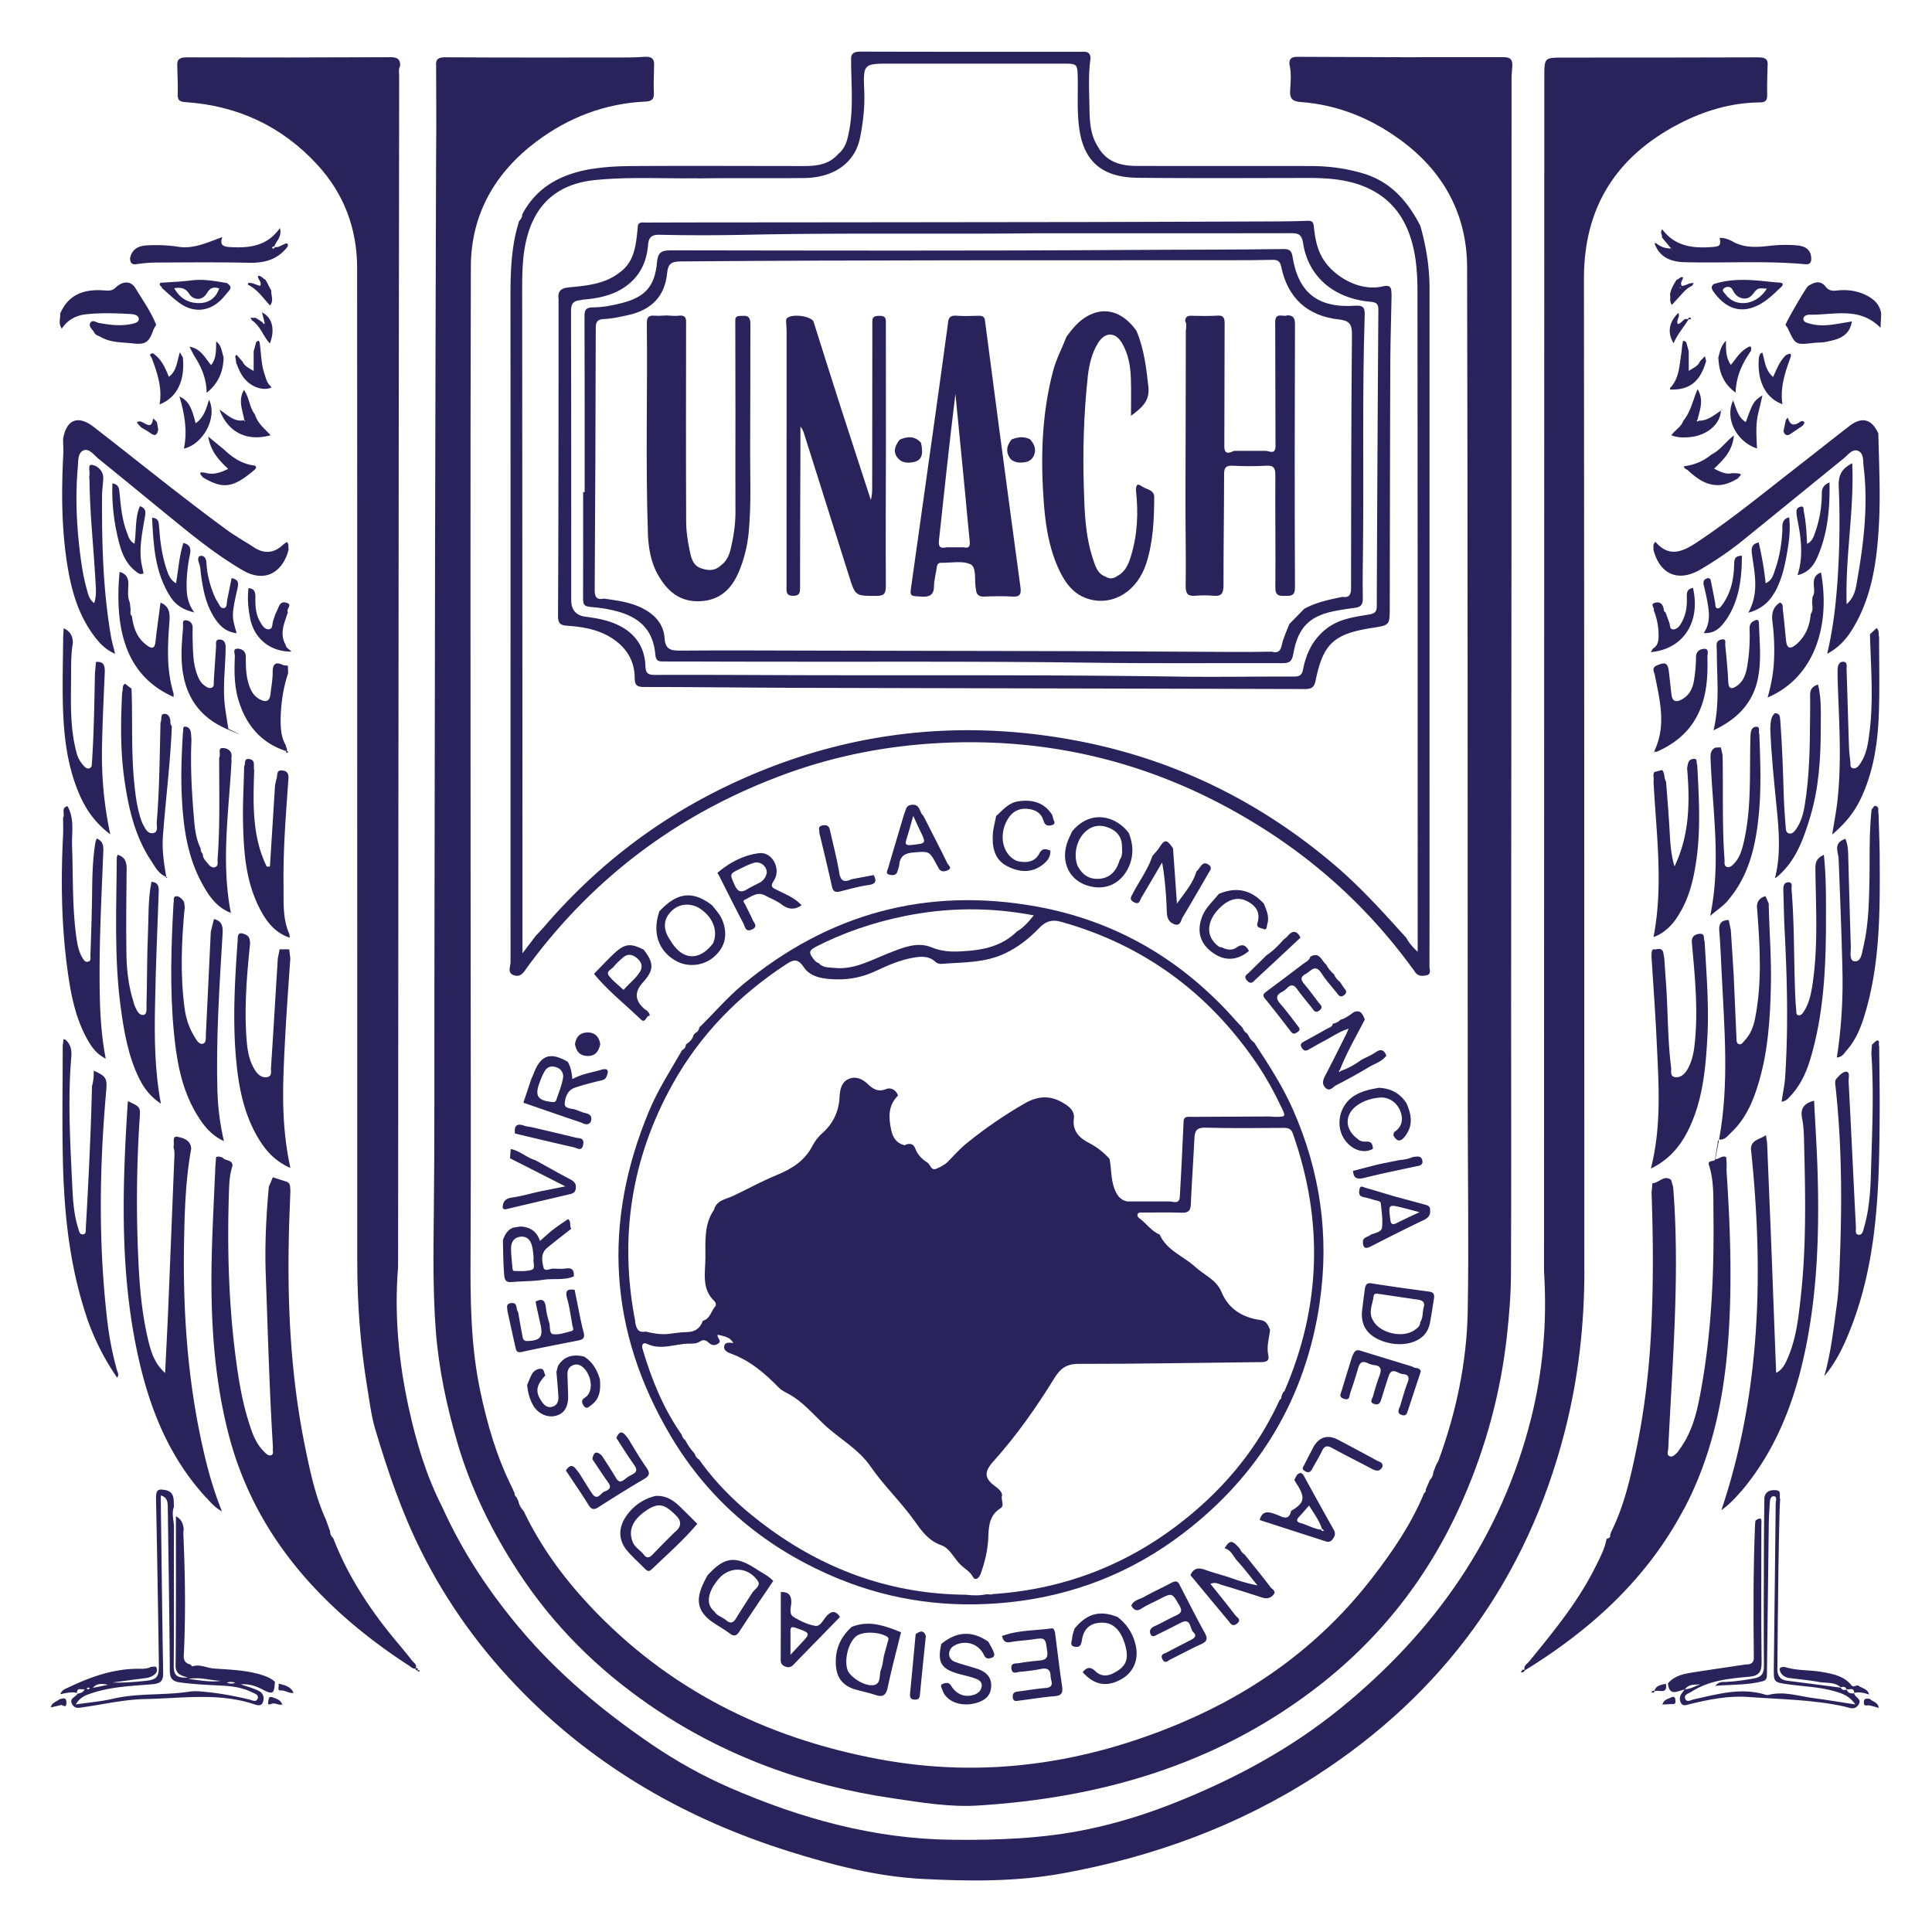 <svg xmlns="http://www.w3.org/2000/svg" id="Capa_1" data-name="Capa 1" viewBox="0 0 256 256"><defs><style>.cls-1{fill:#29235c}</style></defs><path d="M209.93 168.34c0-43.82-.01-87.65-.05-131.47 0-9.43 4.3-16.14 12.57-20.45 3.36-1.75 6.92-2.81 10.73-2.85.8 0 1-.3.98-1.04-.03-1.26.02-2.52.05-3.78.13-1.11-.54-1.15-1.4-1.15-8.52.03-17.05.03-25.58.03-2.6 0-2.6-.01-2.6 2.54-.02 52.53-.03 105.05-.04 157.58 0 .46 0 .92.04 1.38.34 6.33-.2 12.58-1.73 18.73-3.94 15.77-12.8 28.34-25.28 38.5-6.49 5.28-13.75 9.21-21.48 12.33-3.93 1.59-7.98 2.87-12.1 3.72-5.84 1.21-11.8 1.43-17.78 1.37-10.38-.09-20.14-2.81-29.54-6.89-3.69-1.6-7.21-3.58-10.57-5.88-6.38-4.37-12.24-9.27-17.23-15.19-4.16-4.94-7.69-10.27-10.34-16.17-2.11-4.13-3.42-8.54-4.41-13.05-1.35-6.14-1.93-12.34-1.43-18.63.02-.29 0-.59.01-.88.01-20.03.03-40.06.04-60.1.01-14.91.02-29.82.04-44.73.02-17.38.03-34.77.06-52.16 0-.45-.11-.93.13-1.36.04-.91-.37-1.17-1.29-1.16-8.99.04-17.98.05-26.97.02-.9 0-1.34.21-1.27 1.14.02 1.26.1 2.52.06 3.77-.02.77.25.97 1 1.02 6.92.46 12.81 3.19 17.51 8.31 3.53 3.84 5.26 8.48 5.26 13.66.03 43.95 0 87.9.02 131.85 0 5.5.42 10.98 1.31 16.42.31 1.87.53 3.77 1.06 5.57 1.64 5.52 3.49 10.97 6.08 16.16 3.5 7.02 8.05 13.27 13.55 18.83 9.89 10 21.73 16.74 35.09 20.95 5.78 1.82 11.66 3.36 17.68 3.68 6.22.33 12.47.4 18.7-.73 12.05-2.19 23.34-6.31 33.6-12.95 16.88-10.9 27.94-26.12 32.94-45.64 1.79-6.98 2.59-14.1 2.59-21.31Z" class="cls-1"/><path d="M60.6 191.15c1.81 6.17 4.61 11.85 8.12 17.2 4.58 7 10.4 12.78 17.26 17.52 9.77 6.76 20.64 10.71 32.36 12.42 3.74.55 7.49 1.19 11.28.95 16.17-1.01 31.23-5.35 44.33-15.25 8.84-6.67 15.46-15.11 19.91-25.32 3.06-7.01 5.01-14.24 5.83-21.8.29-2.67.51-5.35.52-8.04.06-11.8.02-23.62.02-35.42.01-20.8.04-41.6.05-62.4 0-20.22 0-40.43.01-60.64 0-.54.07-1.08.1-1.63.02-.77-.17-1.16-1.12-1.16-9.12.02-18.23 0-27.36-.05-.77 0-1.08.23-1.06.96.29 1.16.17 2.34.1 3.5-.08 1.15.41 1.46 1.4 1.53 4.83.35 9.16 2.1 13.03 4.89 5.8 4.16 9 9.89 9.02 17.01.09 36.93.06 73.85.08 110.77 0 9.2.16 18.4 0 27.59-.13 6.74-1.52 13.32-3.84 19.67-.08.23-.23.43-.35.66-.13.33-.25.65-.37.98-.02.4-.17.74-.46 1.02-.18.42-.36.83-.54 1.25.03.22-.05.39-.23.51-1.67 4.05-4.12 7.64-6.76 11.07-6.66 8.68-15.2 14.99-25.22 19.26-12.96 5.52-26.4 7.51-40.36 4.88-14.92-2.81-27.94-9.27-38.38-20.5-3.45-3.71-6.39-7.77-8.58-12.35-.37-.38-.61-.82-.71-1.34-.09-.17-.16-.34-.25-.51-.19-.12-.25-.3-.24-.5-.1-.24-.21-.49-.32-.73-2.05-4.08-3.3-8.4-4.24-12.85-1.25-5.95-1.32-11.98-1.28-18.04.07-13.99.01-27.98.01-41.97 0-29.66-.06-59.32.03-88.97.02-6.9 3.2-12.45 8.68-16.56 4.25-3.19 9.07-5.05 14.44-5.3.84-.04 1.18-.3 1.13-1.19-.06-1.17.02-2.35.03-3.52.08-.97-.34-1.29-1.3-1.22-1.33.1-2.68.09-4.02.09-7.45 0-14.9.02-22.35-.03-.94 0-1.3.26-1.21 1.16 0 2.64.02 5.29.02 7.94 0 1.81-.02 3.61-.03 5.42-.05 16.6-.1 33.19-.13 49.79-.04 19.5-.06 38.99-.09 58.49-.02 10.21.04 20.43-.08 30.63-.06 5.12-.12 10.24.27 15.35.39 5.03 1.43 9.93 2.85 14.77Z" class="cls-1"/><path d="m90.32 190.09.01.01v.01l-.01-.02z" class="cls-1"/><path d="M174.86 172.62c1.31-8.86.08-17.39-3.53-25.58-1.34-3.05-3.14-5.83-4.95-8.6-.05-.09-.11-.17-.16-.26-.37-.26-.64-.61-.82-1.01-.06-.09-.12-.17-.18-.25-.29-.17-.46-.44-.58-.75-.29-.3-.59-.6-.86-.91-7.09-8.05-15.89-13.23-26.42-15.14-14.55-2.63-27.58.91-38.97 10.37-2.07 1.72-3.79 3.78-5.72 5.64-.06.34-.22.6-.54.75-.08.08-.16.17-.23.25-.13.59-.55.95-1.01 1.27-.03.34-.19.6-.51.75-1.51 2.64-3.18 5.2-4.36 8.03-6.22 14.84-5.35 29.27 2.85 43.09 5.23 8.82 12.86 15.09 22.37 18.97 7.15 2.91 14.6 3.87 22.3 3.09 8.6-.87 16.37-3.91 23.21-9.13 10.13-7.73 16.25-17.93 18.12-30.58Zm-66.85-47.12c3.75-1.93 7.71-3.27 11.83-4.11 5.65-1.15 11.32-1.21 17.14-.1-.69.86-1.34 1.62-2.24 2.14-1.73 1.72-3.94 2.35-6.26 2.55-1.68.14-3.33.26-5.03-.45-1.92-.8-3.88.06-5.72.78-2.33.91-4.54 2.22-7.18 1.94-.73-.08-1.52.02-2.07-.64-.39-.1-.58-.41-.82-.72-.51-.67-.4-.99.37-1.39Zm-23.83 49.63c-2.17-11.1-.55-21.6 4.95-31.49 3.66-6.57 8.77-11.76 15.03-15.86.91-.59 1.51-.88 2.37.41.89 1.34 2.7 1.55 4.33 1.58 1.79.04 3.48-.32 5.12-1.08 1.63-.76 3.28-1.5 5.08-1.8 1.02-.17 2.01-.24 2.85.53.23.21.49.32.8.3 2.87-.23 5.79-.1 8.5-1.41 1.69-.81 3.13-1.93 4.42-3.28.84-.88 1.65-1.26 3-.88 10.88 3.06 19.4 9.32 25.77 18.59 1.31 1.9 2.42 3.93 3.41 6.01.58 1.22.58 1.22-.79 1.24-.25 0-.5-.03-.75-.05-3.43.01-6.85.03-10.29.05-.52 0-1.16-.17-1.15.7-.16 3.3-.3 6.6-.5 9.9-.06 1.04-.88.6-1.44.61h-5.51c-1.03-.2-1.46-.96-1.76-1.83-.43-1.23-.35-2.55-.6-3.81-.79-.87-1.67-1.58-2.75-2.13-1.23-.63-2.19-1.56-1.98-3.17.11-.78-.26-1.32-.91-1.79-1.92-1.36-3.62-1.39-5.63-.25-2.69 1.55-5.23 3.3-7.64 5.25-.91.73-1.69 1.63-2.51 2.46-.43.43-.96.68-1.49.92-.76.34-.81-.54-1.22-.8-.71-.45-1.3-1.02-1.61-1.86-.25-.7-.82-.74-1.44-.44-1.04-.27-1.52-.98-1.75-2.01-.36-1.68-.43-3.26.91-4.58-.28-.77-.98-1.11-1.6-.85-1.09.45-1.8-.07-2.45-.7-.79-.76-1.74-1.05-2.63-.58-.84.44-1.03 1.39-1.08 2.38-.09 1.88-.87 3.51-2.3 4.76-.56.48-.97 1.06-1.29 1.67-1.03 1.98-2.72 3.03-4.71 3.85-1.97.81-3.85 1.85-5.79 2.77-.97.46-2.2.55-2.55 1.86-1.35 1.95-1.11 4.26-1.13 6.4-.01 1.88-.54 4.07 1.18 5.67.19.18.29.51.13.7-.56.63-.67 1.66-1.65 1.92-.36 1-1.02 1.49-2.14 1.5-.87 0-1.79.19-2.61.26-.8.07-1.9-.09-2.83-.33-1.07.22-1.24-.5-1.4-1.29Zm47.28 36.14c-.25.02-.5-.02-.75-.02-.91.19-1.83.17-2.75.06-9.56-.08-18.16-3.08-25.88-8.65-3.62-2.61-6.87-5.61-9.46-9.28-.31-.16-.47-.43-.57-.75-.48-.55-.92-1.12-1.24-1.79-.26-.18-.4-.43-.48-.73-2.43-3.47-4-7.33-5.19-11.37-.16-.54.05-.93.6-.67 1.91.91 3.78-.06 5.66-.03.46 0 .94-.01 1.34-.28.42-.28.76-.22 1.11.11.36.33.75.51 1.25.2.68-.41-.16-.76 0-1.22.79.21 1.62.27 2.06 1.1-.45-.02-1.04-.17-1.19.36-.16.59.4.88.88 1.05 2.54.92 4.51 2.62 6.36 4.52.34.34.82.58 1.26.81 1.84.99 3.18 2.6 4.66 4 2.03 1.92 4.58 3.25 6.21 5.61 1.79 2.59 4.09 4.76 5.91 7.33.89 1.26 1.81 2.53 3.47 3.12 1.2.42 1.72 1.85 2.69 2.71.5.45 1.11.78 1.49 1.46.37.67.88.08 1.05-.4.54-1.52.92-3.04 1-4.71.05-1.37.07-3 1.6-3.94.64-.39 0-1.18.24-1.75-.07-.5-.43-.79-.79-1.08-1.58-1.11-1.67-1.95-.38-3.39 3.07-3.42 5.71-7.17 8.11-11.07.79-1.27 1.6-1.87 3.23-1.86 7.98.01 15.95-.15 23.93-.23.68 0 1.38 0 1.16-.95-.25-1.16.13-2.24.24-3.35-.25-.57-.47-1.16-1.24-1.27-2.38-.33-4.26-1.45-5.2-3.73-.69-1.65-2.28-2.22-3.45-3.3-1.57-1.45-3.79-2.17-4.74-4.31-1.12-.44-1.75-1.49-2.7-2.16-.17-.12-.31-.33-.21-.55.13-.28.43-.2.67-.2 1.72 0 3.44-.04 5.16.02.83.02 1.17-.2 1.21-1.1.12-2.93.34-5.87.48-8.8.05-1.03.37-1.4 1.49-1.37 3.44.1 6.89.05 10.33.03.61 0 .99.1 1.22.76 4.06 11.51 3.75 22.87-1.1 34.09-.03.07-.12.12-.18.18-.08.18-.16.35-.23.52 0 .21-.04.4-.24.5-2.45 5.38-5.95 9.99-10.32 13.93-7.9 7.1-17.14 11.11-27.78 11.8ZM90.37 139.15h.01v-.01l-.01.01z" class="cls-1"/><path d="M78.59 22.35c-4.04.64-7.41 2.29-9.4 6.07.02.38-.19.64-.42.9-.03.12-.07.24-.1.36-.96 3.22-1.03 6.52-1.03 9.84.02 29.33 0 58.66.01 87.98 0 .57-.48 1.42.45 1.73.94.31 1.33-.47 1.77-1.07 8.74-11.92 20.09-20.38 33.93-25.5 6.64-2.46 13.53-3.82 20.62-4.2 15.31-.81 29.42 2.88 42.41 10.97 7.9 4.91 14.61 11.11 20.12 18.61.18.24.37.46.52.71.39.62 1 .61 1.57.48.65-.16.37-.77.37-1.18.02-8.45.01-16.89.01-25.34V38.17c0-2.82-.46-5.55-1.22-8.25-1.66-3.21-3.87-5.81-7.49-6.91-2.3-.7-4.66-1.01-7.06-1.01-7.67-.01-15.34 0-23.01-.01-2.15 0-4.08-.54-5.2-2.62-1.07-1.71-1.06-3.64-1.09-5.55-.04-2.03-.14-4.07.15-6.09-.03-1.03-.79-.87-1.44-.87-9.67 0-19.35.01-29.02-.02-.91 0-1.33.24-1.26 1.16-.01 3.07.33 6.16-.24 9.22-.22 1.19-.46 2.38-1.49 3.2-1.19 1.37-2.8 1.58-4.46 1.58-7.35 0-14.69-.04-22.03 0-2 0-4.01.05-6 .37Zm13.81 1.29c4.7-.07 9.41 0 14.12-.05 3.95-.03 6.77-2 7.44-5.34.4-1.99.64-4.04.56-6.1-.15-3.72-.14-3.72 3.55-3.72h22.69c2.03 0 2.01 0 2.05 2.08.03 2.18-.11 4.35.2 6.54.62 4.46 3.14 6.47 7.79 6.51 7.52.07 15.04.03 22.57.02 2.49 0 4.96.17 7.3 1.1 4.11 1.64 6.07 4.92 6.8 9.11.28 1.62.35 3.26.35 4.89.03 28.45.03 56.9.03 85.34v2.09c-.74-.67-1.16-1.21-1.5-1.83-3.03-3.36-6.05-6.72-9.52-9.67-10.1-8.59-21.63-14.18-34.67-16.56-16.06-2.94-31.48-.87-46.18 6.27-9.27 4.5-17.21 10.7-23.91 18.52-.35.4-.72.78-1.08 1.16-.5.67-1.01 1.33-1.76 2.32v-1.73c0-28.62-.02-57.23-.04-85.85 0-2.57.01-5.13.73-7.62 1.28-4.44 4.29-6.78 8.9-7.26 4.53-.46 9.06-.17 13.59-.24ZM223.1 200.03c3.78-7.13 5.36-14.81 5.92-22.77.51-7.3.25-14.59-.23-21.88-.03-.37 0-.75 0-1.13l-.06-.92c-.54-.29-.92.27-1.41.26-.12.45-1.22 0-.83.91.62 2.04.53 4.15.55 6.23.1 8.1-.26 16.18-1.78 24.16-.48 2.55-1.14 5.05-2.74 7.19-.1.13-.17.29-.29.4-.27.26-.58.62-.96.49-.49-.17-.23-.67-.22-1 .16-3.3.35-6.62.53-9.92.44-8.26.78-16.51.12-24.77-.09-.32-.18-.63-.28-.95-.98-.7-1.61.46-2.46.44l-.12 1.24c.22 6.2.26 12.41-.07 18.61-.27 5.07-.86 10.09-1.87 15.06-.79 3.88-1.64 7.77-3.44 11.36-.03.12-.07.25-.11.37.07.38-.24.41-.47.5-.26 1.4-.95 2.64-1.57 3.89-2.28 4.54-5.49 8.43-8.68 12.34-.26.33-.8.58-.6 1.16-.34-.24-.37.2-.55.29.24.02.45 0 .56-.25 8.75-5.39 16.16-12.1 21.04-21.31ZM230.69 197.65c4.25-5.02 6.7-10.9 8.18-17.23 1.87-8.03 2.2-16.2 1.99-24.41-.08-3.38-.32-6.75-.48-10.16-1.34.35-1.86 1.01-1.59 2.36.24 1.18.24 2.42.27 3.63.17 6.67.29 13.35-.45 20-.3 2.75-.6 5.51-1.72 8.09-.32.73-.63 1.51-1.54 1.98-.21-5.35-.4-10.54-.6-15.74-.19-4.91-.4-9.81-.6-14.71-.04-.31-.09-.63-.16-1.05-.76.58-1.92.57-1.98 1.81 1.68 16.18 1.35 32.19-3.92 47.89 1.01-.73 1.83-1.58 2.58-2.47ZM27.34 198.45c.56.61 1.1 1.29 2.07 1.81-1.07-2.67-1.79-5.19-2.38-7.75-2.2-9.42-2.84-18.99-2.63-28.62.08-3.89.23-7.8.93-11.65-.02-1.2-1.13-1.48-1.84-1.61-.74-.13-.33.88-.51 1.35.21.62.12 1.25.1 1.87-.27 6.75-.54 13.5-.82 20.25-.11 2.53-.25 5.06-.38 7.83-1.29-1.17-1.76-2.49-2.12-3.86-.95-3.72-1.27-7.52-1.44-11.33-.28-6.21-.22-12.42.19-18.62.09-1.45.09-1.45-1.57-2.21-.7 10.81-1.07 21.58 1.04 32.26 1.48 7.51 4.05 14.54 9.36 20.3ZM245.02 56.48c-2.46 1.9-4.89 3.83-7.34 5.74-4.2 3.27-8.33 6.65-12.77 9.6-1.88 1.25-3.72 2.14-5.54-.02-.41.33-.24.69-.29 1 .84 3.33 3.31 4.39 6.26 2.65 1.91-1.13 3.77-2.37 5.5-3.77 4.49-3.63 8.96-7.29 13.44-10.92.56-.45 1.14-1.31 1.89-1.03.83.31.67 1.35.77 2.11.61 5.05.03 10.05-.85 15.02-.18 1.03-.29 2.2-1.4 3.2-.2-6.38 1.02-12.46.74-18.68-1.43.73-1.85 1.64-1.79 3.05.18 4.07.12 8.14-.14 12.21-.22 3.3-.58 6.57-1.39 9.99 1.6-.85 2.59-2.02 3.4-3.35 2.53-4.19 3.18-8.87 3.45-13.64.23-4.06.02-8.13-.07-12.2-.87-1.93-2.18-2.28-3.88-.96ZM38.01 71.81c-.16.12-.34.22-.49.36-1.2 1.14-2.49 1.26-3.88.35-1.19-.78-2.44-1.47-3.59-2.31-6-4.39-11.75-9.08-17.62-13.63-2.09-1.62-3.63-1.01-4.07 1.59 0 .71.06 1.42.02 2.14-.25 4.87-.23 9.73.54 14.55.51 3.22 1.37 6.31 3.27 9.02.78 1.11 1.64 2.14 3.06 2.75-.2-.85-.41-1.53-.53-2.22-1.08-6.18-1.23-12.43-1.2-18.68 0-.8.14-1.59.16-2.38.02-1.01-.84-1.67-1.51-1.75-.61-.07-.2.95-.33 1.48-.04.19.02.41.02.62.05 4.45.55 8.87.79 13.31.05.94.17 1.9-.17 2.91-.71-.53-.82-1.26-1-1.91-.48-1.7-.72-3.44-.93-5.19-.43-3.64-.56-7.28-.24-10.93.07-.79-.03-1.94.81-2.23.73-.25 1.36.67 1.96 1.15 3.79 3.06 7.54 6.17 11.32 9.23 2.48 2 5.02 3.93 7.79 5.54 2.51 1.47 4.8.66 5.84-2.06.09-.23.15-.48.22-.72-.1-.3.09-.66-.24-.98ZM34.27 224.05c-.37-.2-.77-.33-1.16-.47-.39-.13-.8-.23-1.18-.4 1.02-.08 1.95.21 2.85.68 1.37.72 1.57.6 1.64-1.02-.54-.5-1.21-.74-1.89-.95-2.01-.6-4.1-.65-6.16-.8-.95-.07-1.84-.59-2.8-.31-.17.04-.23-.05-.27-.2-.65-.15-.99-.48-.95-1.22.27-5.4.18-10.8-.06-16.2 0-.16.03-.33.05-.5-.05-.75-.31-1.39-1.03-1.74 0 6.59.02 13.18-.04 19.77-.01 1.06.59 1.33 1.65 1.58-1.4.11-1.91-.23-1.9-1.5.06-6.13 0-12.26.03-18.4 0-.91-.35-1.82 0-2.73-.03-.41 0-.84-.09-1.24-.17-.79-.8-.96-1.51-1.02-.78-.06-.72.5-.78.98.06 3.19.13 6.37.18 9.55.07 4.23.15 8.46.2 12.7.02 1.65-.27 1.97-1.93 2.13-1.39.14-2.8.25-4.21.2 1.48-.2 2.96-.4 4.45-.59.42-.06.8-.22 1.14-.49.25-.21.35-.48.28-.78-.11-.45-.5-.13-.73-.24-.45.27-.98.29-1.47.28-3.34-.05-6.39.99-9.35 2.4-.48.23-1.03.37-1.24.97.73-.13 1.46-.37 2.21-.16.02-.83.62-.37 1.02-.51-.22.49-.6.53-.96.61-.23.47-1.16.59-.69 1.4.39.66.97.45 1.56.37 2.73-.39 5.47-1.03 8.21-1.07 4.77-.09 9.6-.87 14.3.68.39.13.97.35 1.2-.27.22-.61.05-1.17-.56-1.5Zm-3.1-1.08c-.38.18-.73.11-1.12 0 .39-.15.74-.13 1.12 0Zm-1.88-.26c-1.37.23-2.71-.06-4.33-.24 1.65-.3 2.97.23 4.33.24Zm-14.97.53c-.67.14-1.34.28-2.01.41.57-.67 1.29-.54 2.01-.41Zm-2.79.45s.13-.07.19-.1c.07.04.13.08.19.12-.06.04-.12.09-.19.12-.12.03-.23 0-.19-.15Zm22.61 1.36c-.18.57-.7.24-1.08.15-1.88-.45-3.77-.81-5.68-1-.75-.08-1.53-.16-2.26-.05-3.38.52-6.83.16-10.19.95-1.51.35-3.08.48-4.9.75.62-1.01 1.37-1.24 2.11-1.49 2.61-.88 5.36-.96 8.06-1.19 1.11-.1 1.44-.47 1.42-1.53-.13-7.47-.21-14.93-.31-22.4v-1.09c.86.27.91.87.92 1.5.1 7.22.22 14.43.27 21.65 0 1.06.31 1.49 1.34 1.63 1.83.25 3.67.33 5.51.42 1.39.07 2.76.25 4.02.88.35.17.94.32.78.83ZM25.29 220.58h.01-.01zM11.44 174.4c.97 2.89 2.32 5.59 4.08 8.15.28-.4.09-.66 0-.92a42.52 42.52 0 0 1-1.32-6.78c-1.17-10.08-1.03-20.18-.13-30.27.15-1.7 0-1.97-1.65-2.71.02.7-.04 1.38-.23 2.05-.15 6.28-.46 12.56-.82 18.82-.02.31.07.77-.35.82-.48.06-.54-.45-.65-.79-.65-2.02-.72-4.12-.82-6.2-.27-5.56-.57-11.13-.09-16.69.05-.82-.14-1.55-.79-2.12l-.26-.06c-.03.3-.06.61-.1.91 0 4.66-.08 9.32 0 13.97.11 7.4.77 14.74 3.14 21.82ZM249 138.61c-.12-.25.12-.71-.19-.74-.23-.02-.51.35-.76.55-.02.46-.1.92-.07 1.38.34 5.2.07 10.4-.07 15.6-.07 2.46-.23 4.94-.94 7.34-.11.4-.21.94-.72.87-.48-.07-.31-.62-.33-.96-.33-6.45-.63-12.9-.97-19.35-.03-.45.24-1.25-.32-1.29-.44-.03-1 .57-1.35 1-.19.23-.09.73-.05 1.09.93 8.57.85 17.16.43 25.75-.05 1.09-.15 2.17-.3 3.24-.42 3.09-.76 6.21-1.63 9.25 1.4-1.64 2.36-3.54 3.17-5.5 4.01-9.66 4.12-19.86 4.17-30.07 0-2.73-.04-5.45-.07-8.18ZM223.58 149.99c2-3.91 2.41-8.16 2.65-12.44.24-4.28-.12-8.54-.36-12.81-.19-.37.13-1.1-.72-1-.75.09-1.05.52-.96 1.25.4 4.51.86 9.02.34 13.55-.14 1.18-.4 2.32-1.04 3.33-.36.56-.92.97-1.58.85s-.42-.83-.48-1.28c-.49-3.91-.41-7.87-.72-11.8-.07-.87-.12-1.75-.18-2.63l-.15-.87c-.3-.7-.9-.23-1.35-.36-.25.29-.17.64-.2.98.24 3.76.52 7.53.69 11.29.26 5.55.67 11.12-.77 16.79 2.27-1.1 3.76-2.77 4.83-4.86ZM34.53 151.31c.94 1.45 2.14 2.66 3.95 3.45-.94-4.28-1.06-8.4-.91-12.55.18-5.07.54-10.14.9-15.2l-.15-1.22h-1.27c-.08.4-.16.81-.24 1.22-.3 4.81-.58 9.63-.9 14.44-.03.46.17 1.14-.48 1.27-.6.12-1.15-.21-1.51-.73-.96-1.36-1.16-2.97-1.27-4.55-.28-4.16.06-8.3.49-12.43-.05-.49-.03-.93-.64-1.19-.81-.35-1.02-.08-1 .67-.39 5.49-.72 10.97-.16 16.46.37 3.66 1.16 7.22 3.19 10.36ZM243.9 223.6v.02h.02l-.03-.02ZM245.66 224.35v.02h.02l-.02-.02Z" class="cls-1"/><path d="M245.67 224.37c-.46.08-.81-.05-1-.5-.32.13-.59.09-.76-.25-2.4-.31-4.8-.61-7.2-.93-.86-.12-1.21-.71-1.2-1.51.03-4.45.09-8.9.14-13.36.03-2.52.09-5.04.15-7.55.01-.54.05-1.09.08-1.63-.19-.4.27-1.12-.55-1.18-.7-.06-1.35.09-1.54.93-.02 2.15-.06 4.3-.06 6.46-.02 5.3-.04 10.59 0 15.88.01 1.06-.35 1.5-1.35 1.68-1.2.21-2.4.39-3.62.45-.43.02-.93-.11-1.49.52 2.25-.18 4.3-.08 6.31-.61.61-.16.54-.64.55-1.11.08-6.55.15-13.1.24-19.65.01-.92.08-1.84.13-2.76.02-.42.06-1.01.54-.99.49.03.25.6.25.94-.07 7.26-.17 14.53-.25 21.79-.03 1.92 0 1.93 1.89 2.19 2.07.29 4.18.34 6.21.93.95.28 1.9.57 2.71 1.74-2.04-.31-3.78-.61-5.53-.84-1.98-.25-3.93-.96-5.97-.43-.12.03-.25.03-.37-.01-3.26-1.03-6.39-.08-9.54.6-.39.08-.9.45-1.12-.04-.27-.6.42-.71.77-.95 2.35-1.52 5.04-1.77 7.72-2.01 1.27-.12 1.63-.66 1.61-1.93-.08-6.05-.03-12.09-.03-18.14 0-.49.2-1.3-.77-.63l-.06.43c-.25 5.92-.24 11.83-.17 17.76.01.74-.47.9-1.08.89-2.31.35-4.63.68-6.93 1.04-1.25.2-2.49.42-3.37 1.47.18 1.83 1.32.96 2.21.81-.14.19-.29.37-.42.56-.24.38-.29.79-.08 1.2.28.52.75.28 1.12.19 2.57-.62 5.15-1.16 7.81-.96 4.27.31 8.56.34 12.78 1.27.6.13 1.28.55 1.82-.23.57-.81-.54-.97-.56-1.54Zm-20.37-1.18c-.68.22-1.3.62-2.04.66.51-.74 1.3-.61 2.04-.66Z" class="cls-1"/><path d="M244.66 223.84v.02h.01-.02ZM248.93 107.87c-.14-.34.12-.83-.28-1.04-.35-.19-.45.25-.65.43-.35 3.14-.23 6.29-.29 9.43-.06 2.98-.13 5.96-.83 8.88-.17.72-.26 1.93-1.19 1.8-.68-.1-.43-1.28-.45-1.99-.13-4.11-.24-8.22-.35-12.33-.02-.66-.12-1.29-.36-1.9-1.68.56-.94 1.71-.9 2.71.19 4.91.39 9.81.5 14.72.09 3.85-.14 7.69-.74 11.54.71-.03.98-.57 1.32-.96 1.07-1.22 1.73-2.68 2.22-4.21 2.18-6.83 2.18-13.88 2.14-20.93 0-2.06-.1-4.11-.15-6.16ZM9.17 130.07c.44 2.74 1.11 5.43 2.52 7.86.53.91 1.15 1.75 2.32 2.35-.67-3.48-.78-6.74-.81-10.02-.05-5.84.26-11.67.49-17.5.03-.73-.07-1.31-.87-1.65-.07.18-.14.32-.17.47-.4 2.37-.42 4.76-.45 7.15-.04 2.64-.13 5.29-.22 7.93 0 .26.1.65-.27.76-.41.13-.61-.21-.78-.49-.44-.73-.63-1.54-.76-2.38-.62-4.13-.47-8.29-.62-12.44-.07-1.76.36-3.62-.61-5.29-.91.23-.29 1.04-.58 1.51 0 .75.03 1.51 0 2.26-.33 6.51-.22 13.01.81 19.46ZM37.39 102.09c-.81-.07-.6.62-.73 1.04-.1.31-.15.64-.22.96-.22 3.57-.45 7.15-.67 10.73-.14 0-.27.01-.42.02-1.99-4.05-1.8-8.42-1.67-12.78-.14-.54.25-1.38-.7-1.49-.71-.08-.41.66-.63.99-.05 2.56-.21 5.11-.14 7.66.09 3.78.38 7.54 2.12 11.01.91 1.8 2.05 3.37 4.08 4.02-.03-.16-.05-.32-.07-.48-.93-2.1-.74-4.35-.77-6.55-.06-4.64.31-9.28.64-13.91.07-.65-.05-1.16-.83-1.22ZM222.2 121.58c1.62-2.4 2.24-5.12 2.62-7.93.54-4.1.29-8.21.07-12.31-.16-.27.12-.85-.53-.78-.73.09-.69.71-.81 1.22.38 4.45.34 8.85-1.67 13.02-.56-1.83-.58-3.72-.7-5.59-.12-1.88-.27-3.76-.42-5.64-.31-.46-.11-1.1-.53-1.54l-1.02.27c-.25.4-.01.85-.11 1.26.36 6.85 1.33 13.71 0 20.61 1.35-.49 2.32-1.43 3.11-2.59ZM242.75 110.6c1.7-1.43 2.89-2.89 3.75-4.65 1.72-3.55 2.3-7.36 2.45-11.23.13-3.44.04-6.88.04-10.32-.12-.37.06-.82-.33-1.18-.3.28-.59.55-.88.83.11 4.32.49 8.64-.06 12.95-.18 1.46-.37 2.92-1.23 4.18-.23.34-.53.74-1 .61-.4-.12-.27-.57-.31-.88-.08-.67-.16-1.33-.18-2-.12-3.4-.2-6.8-.32-10.19-.01-.37.16-.99-.4-1.03-.63-.05-.78.56-.79 1.07-.01 1.01.03 2.02.07 3.02.18 4.86.45 9.73-.12 14.59-.16 1.33-.42 2.65-.67 4.25ZM29.54 99.11c-.74-.02-.27.79-.46 1.19-.04.07-.03.16-.04.25 0 4.44.12 8.89-.21 13.33-.02.35.13.84-.3 1.01-.46.18-.79-.21-1.04-.53-.29-.35-.64-.68-.62-1.19-.18-.22-.3-.46-.28-.75-.69-1.37-.8-2.89-.92-4.37-.28-3.33-.45-6.67-.3-10.01-.04-.41-.02-.83-.14-1.22-.1-.32-.45-.58-.76-.53-.33.06-.11.5-.23.74-.16 2.68-.28 5.36-.17 8.04.17 4.09.64 8.12 2.6 11.8.91 1.71 1.97 3.35 3.92 4.09-1.32-6.72-.26-13.44.09-20.16 0-.13-.04-.25-.02-.37.17-.9-.49-1.3-1.12-1.31ZM9.65 85.17c0-.88-.35-1.53-1.21-1.92-.03.42-.05.79-.07 1.15-.02 2.6-.09 5.2-.06 7.8.06 4.55.42 9.05 2.31 13.29.86 1.91 2.03 3.57 3.99 5.06-.88-4.14-1.18-7.98-1.09-11.84.07-3.19.22-6.37.36-9.56.03-.85-.05-1.54-1.16-1.44-.05.49-.09.97-.14 1.46-.08 3.98-.13 7.96-.4 11.94-.02.25 0 .53-.26.66-.32.16-.59-.04-.78-.25-.49-.52-.83-1.11-1.01-1.83-.91-3.42-.72-6.91-.71-10.4 0-1.38 0-2.77.24-4.14ZM22.77 96.26c-.07-.15-.2-.3-.19-.44.03-.6-.19-1.21-.75-1.23-.64-.02-.35.77-.56 1.16-.12 4.39-.13 8.79-.5 13.18-.04.52.27 1.37-.53 1.47-.68.09-1.02-.64-1.31-1.2-.17-.33-.28-.7-.39-1.06-.45-1.53-.63-3.11-.78-4.7-.38-4.05-.18-8.12-.33-12.19-.29-.21-.58-.43-.87-.66-.44.3-.21.77-.37 1.11-.2 3.86-.26 7.72.29 11.56.54 3.8 1.38 7.53 3.54 10.79.53.8.99 1.75 1.99 2.13l.02-.02c-.32-1.78-.57-3.57-.44-5.37.36-4.85.98-9.67 1.18-14.54ZM8.19 43.54c.79-1.18 1.9-1.75 3.19-1.89 1.96-.22 3.93-.15 5.89-.04.43.02 1.08.13 1.12.61.05.53-.64.64-1.03.72-1.41.29-2.82.11-4.23-.14-.37-.07-.87-.48-1.15-.04-.32.52.3.87.5 1.3.17.37.59.43.91.62 1.33.75 2.83.66 4.27.83 1.59.19 2.09-.18 2.63-1.71.1-.27.27-.51.4-.76-.68-1.75-1.78-3.26-2.73-4.84-.62-1.04-1.74-.97-2.64-.09-.46.45-.94.41-1.5.37-3-.23-4.85.76-5.85 3.08.07.62-.29 1.3.22 1.98ZM20.69 43.04zM249.26 41.53c-.19-1.25-1.05-1.98-2.11-2.47-1.19-.56-2.48-.72-3.79-.56-.58.07-1.06 0-1.44-.5-.72-.92-1.52-.61-2.32-.11-.3.19-2.94 4.78-3.01 5.16.11.18.25.34.34.53.96 2.11 1.02 2.14 3.34 1.86.54-.06 1.1-.03 1.63-.13 1.57-.32 3.15-.66 3.49-2.73-.24.05-.44.09-.63.12-1.65.26-3.29.66-4.96.18-.35-.1-.84-.19-.84-.62 0-.45.54-.57.86-.56 3.19.04 6.6-1.09 9.36 1.74.03-.67.06-1.28.09-1.9ZM18.07 35c.83-.11 1.67-.2 2.51-.21 4.16-.02 8.32-.06 12.47.03 2.07.04 3.8-.46 5.07-2.16.06-.3.02-.5-.34-.36-.45.17-.84.51-1.36.44-.06.2-.26.27-.33.14-.1-.17.11-.21.26-.22.23-.73 1.05-1.27.74-2.44-1.73 2.45-4.11 2.66-6.61 2.52-.73-.04-1.45-.16-1.02-1.32-1.97.69-3.77 1.6-5.81 1.28-1.37-.21-2.76-.26-4.14-.19-1.14.06-2.04.47-2.28 1.73.03.53.2.86.84.77ZM229.65 32.03c-.53-.28-1.12-.53-1.78-.51.15.99.07 1.13-.98 1.21-2.55.2-4.94-.07-6.63-2.34-.36.44.05.74-.05 1.06.36.44.73.89 1.22 1.47-.9 0-1.46-.27-1.98-.69-.08.01-.15 0-.22 0 .65 1.87 2.18 2.46 3.93 2.51 5.34.15 10.7-.22 16.04.27.65.06.81-.25.8-.79-.05-1.25-.93-1.63-1.94-1.71-1.2-.1-2.42-.07-3.64.07-1.62.19-3.25.28-4.78-.54Zm-8.05 1.09-.08-.04.08-.02v.06ZM31.46 85.96c-.66-.02-.33.64-.34.99-.09 1.97-.09 3.95.49 5.86 1 3.27 2.98 5.63 6.31 6.72-.06.21.09.21.24.23-.03-.13.02-.32-.21-.25.22-.26-.1-.48-.06-.72-.67-1.12-.72-2.37-.7-3.61.04-2.03.34-4.04.99-5.98-.01-.33-.03-.67-.04-1-.21-.02-.44 0-.62-.08-1.05-.49-1.39-.12-1.39.97 0 .96-.18 1.92-.29 2.87-.11 1.03-.63 1.13-1.46.68-.84-.47-1.21-1.25-1.46-2.11-.34-1.14-.35-2.32-.35-3.49 0-.8-.56-1.08-1.12-1.09ZM160.4 114.8c-1.07-1.05-1.32.25-1.87.67-.47 1.62-1.59 2.86-2.58 4.26-.17-2.44-.34-4.89-.52-7.33-.85-1.22-1.09-1.22-1.83-.07-.26.4-.6.74-.91 1.11-.58 1.78-1.72 3.28-2.57 4.92-.23.45-.56.85.16 1.2.72.36.75-.25.95-.6.93-1.56 1.84-3.12 2.76-4.68.39 2.25.55 4.44.62 6.63.03.78.31 1.3 1 1.56.8.29.86-.51 1.09-.91 1.27-2.11 2.49-4.25 3.73-6.38-.02-.12.02-.3-.05-.37ZM100.59 113.05c-2.06.25-3.92 1.24-5.53 2.61.11.18.22.36.31.55 1.04 2.06 2.07 4.12 3.14 6.16.21.42.26 1.18 1.11.8.88-.38.28-.88.1-1.31-.3-.69-.67-1.35-.99-2.03-.08-.18-.41-.44-.03-.62.85-.39 1.65-1.11 2.69-.55.74.39 1.54.7 2.2 1.2.9.68 1.72.71 2.62.09-.89-.97-2.1-1.45-3.25-2.02-.67-.34-.93-.46-.41-1.26.99-1.53-.22-3.83-1.96-3.62Zm.1 3.88c-.55.31-1.12.55-1.65.88-.79.48-1.27.42-1.69-.53-.66-1.49-.73-1.46.73-2.17.6-.29 1.2-.6 1.83-.78.87-.25 1.73.48 1.69 1.33-.12.56-.42 1-.91 1.28ZM75.22 140.69c-2.33-1.35-3.6-.89-4.54 1.65-.07.19-.17.38-.26.57-.36 1.07-.71 2.13-1.07 3.2 2.45.85 4.97 1.73 7.51 2.58.43.15.92.54 1.39.02.26-.68.05-1.06-.68-1.22-.47-.1-.92-.32-1.37-.48-.54-.14-1.41-.12-1.37-.76.05-.82.36-1.78 1.31-2.11 1.06-.37 2.14-.64 3.23-.91.41-.1.83-.13 1-.6.43-.99-.03-1.1-.84-.84-1.2.34-2.46.52-3.69 1.2-.08-.87-.21-1.62-.61-2.29Zm-1.5 5.04c-.1.29-.27.33-.57.29-1.92-.21-2.31-.8-1.65-2.58.2-.54.42-1.1.73-1.59.37-.58.97-.63 1.57-.4.57.21.81.68.83 1.21-.16 1.11-.58 2.08-.91 3.06ZM177.53 141.81c.9-2.34 2.18-4.5 3.32-6.73-.29-.63-.51-1.36-1.47-.96-.56.4-1.09.82-1.76 1-.28.29-.61.46-1.01.51-.07.47-.51.53-.81.7-.98.57-1.97 1.11-2.96 1.65-.35.19-.65.35-.35.85.25.43.53.46.92.24.65-.37 1.3-.75 1.97-1.1 1.04-.53 2-1.25 3.31-1.66-.18.42-.26.65-.38.87-.89 1.76-1.75 3.52-2.67 5.26-.32.61-.55 1.18 0 1.71.58.55.99-.14 1.41-.35a75.15 75.15 0 0 0 4.39-2.43c.78-.46 1.7-.72 2.26-1.5-.3-.73-.71-.94-1.42-.44-.58.4-1.25.67-1.88 1-.86.62-1.76 1.14-2.76 1.48-.05.05-.14.15-.14.15-.14-.11-.08-.19.04-.26ZM76.03 169.13zM67.86 169.88c1.37-.13 2.76-.09 4.12-.3 1.35-.21 2.75.1 4.05-.45.06-.77-.17-1.18-1.06-1.05-.57.09-1.17.02-1.75.02-.42.04-1.06.42-1.2-.15-.22-.87-.38-1.87.45-2.57 1.05-.89 2.15-1.71 3.23-2.57-.28-.36.04-.92-.43-1.28-.65.46-1.31.88-1.93 1.36-.62.48-1.19 1.02-1.79 1.54-.41-1.25-1.3-1.86-2.6-1.91-.32.05-.64.1-.95.15-.76.3-1.11.94-1.36 1.65.03 1.55.04 3.09.17 4.64.07.78.33.98 1.06.91Zm1.05-6c.91-.13 1.4.44 1.59 1.25.14.56.17 1.15.21 1.57-.1.64.26 1.38-.23 1.55-.72.24-1.55.17-2.34.16-.21 0-.23-.3-.25-.51-.06-.83-.18-1.66-.17-2.49 0-.77.35-1.41 1.19-1.53ZM161.97 210.03c1.77.53 3.53 1.09 5.29 1.66.59.19 1.1.08 1.48-.38.42-.51-.2-.73-.4-1.01-1.06-1.41-2.18-2.77-3.28-4.14s-.05-.09-.05-.09c-.33-.22-.58-.51-.74-.88-1.02-1.15-1.29-1.16-2.01-.04.9.23 1.16 1.13 1.71 1.71.87.94 1.64 1.97 2.65 3.21-1.52-.29-2.7-.69-3.88-1.11-1.03-.32-2.07-.6-3.08-.96-.89-.32-1.54-.19-1.92.72 1.66 2 3.32 4 4.99 6 .31.37.56.92 1.19.41.63-.51 0-.81-.24-1.11-1.06-1.39-2.17-2.75-3.29-4.15.67-.29 1.13.03 1.59.18ZM113.43 223.89c.85.24 1.71.41 2.53.69.99.34 1.44.1 1.67-1 .51-2.45 1.17-4.87 1.76-7.3-2.11-.84-4.22-1.64-6.53-.71-1.45 1.3-2.18 2.9-2.11 4.87.06 1.83.87 2.93 2.67 3.45Zm-.02-7.05c.8-.68 2.93-.66 4.09 0 .32.19.23.38.16.62-.18.64-.35 1.28-.53 1.92-.12.62-.17 1.26-.39 1.83-.28.7.03 1.78-.83 2.04-1.1.33-3.12-.87-3.59-1.92-.49-1.33.06-3.6 1.09-4.49ZM93.73 208.77c-.19.37-.39.73-.56 1.11-1.08 2.31-.65 3.82 1.49 5.23.66.43 1.36.82 1.99 1.3.61.47.94.38 1.36-.28 1.45-2.24 2.96-4.44 4.45-6.65-.64-.67-1.48-1.06-2.23-1.56-2.82-1.84-4.25-1.64-6.5.85Zm6.69.74c.41.59-.37 1.03-.7 1.48-.73 1.15-1.49 2.29-2.2 3.47-.37.61-.77.69-1.29.24-.5-.43-1.21-.58-1.58-1.18-.81-.69-.86-1.53-.54-2.48.21-.61.55-1.11.93-1.61 1.47-1.93 4.03-1.93 5.39.08ZM189.42 171.15c-2.57-.34-5.13-.69-7.68-1.1-.59-.09-.75.15-.87.6-.13.95-.25 1.9-.37 2.86-.26 2.03.6 3.4 2.63 4.17 2.31.87 4.88.38 5.86-1.16.22-.34.39-.75.47-1.15.22-1.15.39-2.31.57-3.46.02-.43-.1-.68-.61-.75Zm-.77 2.1c-.2.64-.05 1.35-.46 1.93 0 .54-.38.8-.75 1.06-1.61 1.13-4.65.4-5.53-1.32-.63-1.08-.01-2.12.1-3.17.05-.45.51-.32.84-.28 1.66.24 3.31.5 4.97.73.65.09 1.05.33.82 1.04ZM85.55 207.95c.31.32.55.24.83-.03 2.04-1.96 4.19-3.83 6.01-6.01-.8-.8-1.59-1.6-2.41-2.38-.87-.83-1.87-1.4-3.14-1.31-1.69.43-3.02 1.38-3.97 2.84-.95 1.47-.91 3.06.22 4.4.75.89 1.64 1.66 2.45 2.5Zm.17-7.86c1.4-.91 2.19-.83 3.47.35.12.11.24.23.36.35q1.24 1.18-.21 2.29c-.96.97-1.93 1.92-2.87 2.91-.44.46-.78.52-1.19-.02-.47-.61-1.25-.97-1.49-1.78-.55-1.51.11-2.91 1.94-4.1ZM68.28 178.42c.1.43.11.88.85.72 2.49-.55 4.99-1.02 7.49-1.52.61-.12.92-.31.71-1.08-.42-1.61-.7-3.26-1.04-4.9-.05-.24-.1-.48-.14-.72-.98-.18-1.3.11-1 1.15.33 1.16.48 2.38.7 3.57.05.27.27.64-.14.74-.81.2-1.66.52-2.44.4-.51-.08-.34-1.03-.51-1.57-.2-.64-.36-1.3-.43-1.96-.1-.95-.48-1.26-1.36-.78.05.23.09.46.13.69l.54 2.44c.33 1.59-.08 2.04-1.76 2.09-.46.01-.58-.22-.64-.57-.2-1.06-.39-2.12-.57-3.19-.06-.14-.15-.3-.18-.45-.09-.43-.07-.9-.76-.81-.74.09-.5.58-.5 1 .35 1.59.69 3.18 1.05 4.76ZM142.07 110.14c-.22.49-.47.98-.65 1.49-.84 2.45.14 4.76 2.38 5.61 2.51.95 4.84-.1 5.85-2.57.59-1.45.48-2.85-.07-4.27-1.7-2.3-5.05-3.19-7.5-.26Zm6.3 3.77c-.42 1.55-1.34 2.42-2.66 2.53-1.33.11-2.27-.45-2.95-1.76-.57-1.63-.03-3.63 1.25-4.64.96-.76 2.01-.76 3.07-.29.99.44 1.57 1.24 1.59 2.35 0 .61.12 1.26-.29 1.81ZM87.38 120.74c-.99 2.84-.14 5.33 2.28 6.63 1.55.83 3.56.6 4.92-.56 1.48-1.27 1.87-2.89 1.19-4.75-.3-.81-.87-1.41-1.38-2.07-2.55-2.01-4.66-1.78-7.01.76Zm7.08 4.28c-1.84 2.4-4.09 2.23-5.65-.44-1.01-1.46-.94-2.81.22-3.91 1.05-1 2.63-1.07 3.89-.16 1.63 1.16 2.25 2.99 1.54 4.52ZM138.52 223.67c-1.2.1-2.4.31-3.6.46-.47.06-.78.19-.72.78.06.61.49.48.83.43 1.58-.19 3.15-.46 4.73-.59 1-.08 1.09-.53.96-1.39-.35-2.35-.62-4.72-.93-7.08-.09-.23-.13-.55-.45-.51-2.19.3-4.45.22-6.57 1.01.15.56.37.95 1.1.81.94-.18 1.91-.21 2.86-.35 1.82-.26 1.78-.26 2.03 1.56.12.83-.17 1.15-.94 1.22-.96.09-1.92.2-2.86.36-.38.07-1.02-.07-.95.68.09.87.73.5 1.16.46.95-.08 1.92-.2 2.86-.39.86-.17 1.17.24 1.18.97 0 .59.63 1.46-.67 1.57ZM177.56 130.11c-.35-.26-.62-.58-.78-.98v-.02c-.43-.37-.79-.78-1.03-1.28-.64-.49-.88-1.8-2.13-1.05-.13.5-.6.68-.96.95-1.6 1.23-3.21 2.43-4.82 3.63-.37.28-.63.47-.22.97 1.17 1.42 2.3 2.89 3.42 4.35.32.43.57.3.92.05.43-.31.19-.55-.02-.82-.74-.96-1.45-1.94-2.25-2.85-.59-.67-.71-1.17.19-1.63.26-.13.49-.33.69-.53.52-.5.9-.41 1.31.17.61.85 1.29 1.65 1.94 2.47.25.31.44.77.98.37.63-.46.15-.78-.12-1.12-.58-.77-1.14-1.54-1.76-2.28-.45-.54-.78-.98.08-1.45.7-.37 1.26-1.4 2.1-.1.63.98 1.44 1.85 2.16 2.77.25.32.49.4.84.13.34-.27.35-.51.08-.84-.24-.29-.42-.61-.63-.92ZM73.63 187.6c1.11-.27 1.67-1.14 1.65-2.61-.02-.96-.07-1.92-.09-2.88 0-.53.16-.97.71-1.2.6-.25 1.08-.02 1.47.38 1.08 1.11 1.3 3.18.12 3.91-.51.32-.4.68-.16 1.05.38.58.74.13 1.04-.09 1.17-.86 1.22-2.1 1.12-3.39-.36-1.23-.96-2.3-2.08-3.01-1.43-.35-2.65-.1-3.48 1.24-.06.26-.13.52-.2.77.09 1.08.19 2.16.26 3.25.05.63-.14 1.19-.81 1.38-.68.2-1.11-.25-1.44-.75-.84-1.26-.69-2.1.53-3.41-.21-.31-.13-.91-.69-.87-.5.03-.91.34-1.15.81-.22.43-.39.89-.58 1.34.08.92.31 1.79.74 2.6.6 1.14 1.88 1.77 3.01 1.49ZM185.43 186.49c-.13.41-.3.8.31 1 .62.21.69-.23.83-.63.56-1.71 1.13-3.42 1.69-5.13-.13-.61-.79-.34-1.11-.65-2.34-.71-4.68-1.43-7.02-2.15-.65-.12-.75.41-.96.8-.46 1.48-.92 2.95-1.36 4.44-.13.45-.51.95.3 1.19.78.24.67-.41.8-.77.37-1.07.72-2.14 1.03-3.23.2-.73.49-1.12 1.3-.73.26.12.55.22.84.25.98.11.99.64.71 1.41-.34.9-.61 1.83-.87 2.75-.09.34-.53.78.2 1 .65.19.78-.24.93-.7.31-1 .62-2 .95-2.99.43-1.3 1.24-.31 1.86-.28.6.03.97.3.67 1.08-.43 1.09-.72 2.24-1.07 3.35ZM79.34 199.68c1.98-1.26 3.97-2.51 6-3.7.8-.47.79-.84.29-1.55-.86-1.23-1.62-2.54-2.41-3.83-.5-.63-.99-1.38-1.55-.06.77 1.19 1.53 2.4 2.35 3.56.41.58.41.95-.25 1.28-.37.18-.72.42-1.05.68-.47.37-.78.32-1.09-.21-.59-1-1.24-1.98-1.87-2.96-.72-.69-1.12-.49-1.27.45.7 1.04 1.37 2.1 2.11 3.11.55.76-.05 1.01-.51 1.19-.5.19-.93 1.28-1.62.28-.61-.9-1.16-1.83-1.74-2.75-.5-.57-.92-1.56-1.75-.32 1 1.51 2.03 2.99 2.98 4.53.41.68.76.71 1.39.3ZM157.71 217.34c-1.04.54-2.08 1.07-3.11 1.62-.34.17-.88.22-.59.86.35.75.76.21 1.1.05 1.36-.66 2.67-1.39 4.05-2.01.83-.37.88-.76.47-1.51-1.15-2.08-2.22-4.22-3.32-6.33-.23-.55-.57-.56-1.07-.3-1.21.65-2.46 1.21-3.65 1.88-.59.33-1.37.41-1.69 1.15.33.55.67.84 1.36.39.73-.48 1.56-.81 2.33-1.22 1.76-.9 1.7-.87 2.68.8.47.8.18 1.06-.5 1.37-.95.43-1.84.97-2.79 1.39-.53.24-.75.62-.51 1.08.24.48.67.13.97-.02 1.02-.49 2.03-1.01 3.03-1.52 1.38-.7 1.15.78 1.65 1.25.59.56.02.85-.42 1.09ZM126.67 217.93c1.44-.6 3.01-.09 3.7 1.35.26.55.57.53.99.4.54-.16.39-.58.24-.92-.17-.42-.42-.81-.64-1.22-2.15-1.49-4.14-1.39-6.23.28-.56 2.53-.03 3.36 2.53 4.04.65.17 1.31.31 1.94.54.48.16.96.44.88 1.06-.08.55-.44.89-.95 1.08-1.18.42-2.36.04-3.08-1.14-.31-.52-.68-.42-1.06-.31-.53.16-.2.55-.12.82.46 1.48 2.29 2.25 4.22 1.81 1.49-.35 2.21-1.08 2.25-2.31.03-1.16-.61-1.91-2.04-2.35-.91-.29-1.85-.52-2.75-.85-.5-.18-.84-.59-.78-1.17.06-.54.4-.89.91-1.1ZM103.46 210.95c0 2.85 0 5.7-.01 8.55 0 .53-.11 1.07.61 1.33.69.26 1-.16 1.37-.55 1.95-2.01 3.91-4.01 5.87-6.02-.52-.81-1.05-.88-1.76-.14-.46.5-.82 1.44-1.54 1.31-1-.18-2-.65-2.87-1.19-.62-.39-.31-1.25-.28-1.87.03-1.04-.41-1.45-1.39-1.42Zm2.04 4.77c1.93.69 1.94.67.56 2.13-.39.42-.78.85-1.32 1.42 0-1.18.01-2.14 0-3.1-.02-.65.24-.64.76-.45ZM81.36 126.35c-.91.86-1.77 1.79-2.65 2.69 1.83 2.24 4.12 4.03 6.19 6.03.65.63.69-.52 1.17-.47.06-.3-.17-.46-.31-.66-.14-.09-.28-.18-.4-.28q-1.85-1.62-.2-3.45c1.5-1.66 1.53-2.57.14-4.36-1.73-.91-2.53-.83-3.94.51Zm3.4 2.46c-.55.9-1.41 1.5-2.13 2.36-.72-.68-1.45-1.21-1.96-1.9-.4-.55.35-.82.64-1.17.37-.45.81-.85 1.25-1.23.61-.52 1.23-.42 1.82.07.63.52.85 1.12.39 1.88ZM136.05 107.17c1.01.07 1.9.48 2.21 1.55.19.65.58.77 1.13.61.62-.18.2-.59.15-.91-.02-.16-.09-.32-.14-.48-1.08-1.63-2.63-2.03-4.48-1.76-1.28.19-2.04 1.16-2.93 1.95-.15.85-.41 1.7-.44 2.56-.07 1.65.25 3.23 1.89 4.07 1.52.79 3.12.98 4.61-.1.65-.47 1.17-1.06 1.13-1.96-.58-.18-1.04-.42-1.48.42-.6 1.14-1.76 1.26-2.95.96-1.95-.82-2.5-3.56-1.14-5.66.57-.89 1.42-1.32 2.44-1.25ZM176.58 203.95c.31-.42.42-.75.15-1.24-1.33-2.37-2.65-4.74-3.94-7.12-.29-.53-.56-.49-.94-.16-.12.23-.23.45-.35.67.19.32.39.63.58.95.87 1.51.66 2.19-1 3.14-.3 1.43-1.19.78-1.91.51-.96-.35-1.87-.69-2.26.71 2.81.91 5.63 1.82 8.45 2.73.43.14.84.33 1.22-.18Zm-1.51-1.26c-.98-.09-1.81-.63-2.74-.88-.62-.17-.53-.48-.16-.87.43-.45.83-.93 1.29-1.45.61 1.03 1.35 1.95 1.7 3.08.09.07.18.14.28.21-.17.15-.29.11-.37-.09ZM147.63 221.65c-.85.49-1.74.5-2.44-.17-.7-.68-1.18-.57-1.73.09 1.53 1.72 3.19 2.02 5.13.93 1.7-.96 2.38-2.76 1.83-4.75-.39-1.43-1.15-2.58-2.33-3.48-2.34-.95-4.08-.47-5.72 1.55-.1.4-.28.8-.3 1.21-.02.42-.43 1.07.4 1.18.73.1.81-.4.91-1 .26-1.53 1.27-2.27 2.84-2.19 1.46.07 2.49 1.24 2.98 3.39.35 1.57-.1 2.5-1.58 3.24ZM118.92 115.46c.08-.28.2-.56.23-.85.1-1.17.75-1.56 1.88-1.65 2.1-.17 2.1-.23 3.13 1.69l.18.33c.3.64.87.51 1.29.31.58-.28.02-.66-.11-.92-1.03-2.1-2.1-4.17-3.16-6.26-.56-.43-.38-1.59-1.55-1.47-.83.08-.75.73-1 1.2-.71 2.4-1.43 4.8-2.13 7.2-.08.27-.37.7.1.84.41.11.95.2 1.14-.43Zm1.21-4.33c.32-.99.58-1.99.88-3.02.3.64.58 1.28.89 1.92.85 1.77.85 1.7-1.09 1.93-.89.1-.89-.15-.67-.83ZM161.49 118.46c-.8 1.01-1.8 1.85-2.25 3.13-.66 1.88-.21 3.45 1.44 4.64 1.6 1.15 3.25 1.08 4.81-.22-.39-.74-.84-1.02-1.64-.46-.57.4-1.26.33-1.9 0-.16-.05-.34-.05-.47-.14-1.78-1.31-1.66-3.42.28-5.24 1.11-1.04 2.3-1.34 3.42-.79 1.21.6 1.88 1.49 1.44 2.93-.19.63.41.63.75.77.56.23.46-.33.54-.58.32-.99-.08-1.88-.45-2.77-1.69-1.85-3.68-2.26-5.98-1.27ZM182.65 144.15c-1.07.19-2.13.41-3.08.97-2.4 1.4-2.81 4.8-.78 6.59.96.86 2.2 1.06 3.13.51-.04-.56-.15-1.01-.91-.95-.38.03-.8-.05-1.12-.36-1.74-1.29-1.76-3.23-.04-4.46.88-.62 1.89-.91 2.93-1.01 1.21-.12 2.3.61 2.76 1.77.45 1.14.24 2.11-.83 2.82-.03.14-.05.27-.08.42.54.94 1.03.83 1.63 0 1.03-1.42.73-2.83.11-4.26-.87-1.35-2.13-2-3.72-2.05ZM188.9 159.64c-1.4-.38-2.81-.76-4.22-1.14-1.24-.37-2.48-.75-3.72-1.1-.28-.08-.7-.39-.81.14-.08.41-.19.94.51 1.08.57.11 1.13.3 1.69.45.25.06.59.11.61.37.11 1.08.29 2.19.16 3.25-.07.54-.91.7-1.48.9-.33.35-1.06.29-1.05 1 .03.86.4.91 1.11.54 2.31-1.19 4.63-2.36 6.98-3.48.62-.3.89-.69.81-1.35.02-.43-.27-.56-.6-.66Zm-3.81 2.41c-.54.27-.79.23-.87-.47-.25-2.01-.26-2.02 1.69-1.53.69.17 1.37.36 2.18.57-1.13.53-2.07.96-3 1.43ZM67.85 158.68c-.88.12-1.24.53-1.24 1.37.1.15.22.23.42.18 2.83-.67 5.67-1.33 8.5-2 .37-.09.71-.25.76-.71.11-.63-.18-.97-.74-1.26-1.55-.81-3.07-1.68-4.6-2.52-1.16-.34-2.06-1.26-3.28-1.49l-.09 1.23c2.37 1.2 4.75 2.41 7.33 3.72-1.29.26-2.37.47-3.45.69-1.2.27-2.4.62-3.62.79ZM235.86 37.45c-.37-.03-.75-.05-1.11-.09-2.56-.28-5.13-.54-7.66.28-.32.23-.34.52-.15.85 1.96 2.87 4.52 3.33 7.38 1.07.62-.49 1.18-1.06 1.76-1.59.25-.31.16-.48-.23-.52Zm-7.16 1.62c-.19-.25-.69-.59-.2-.91.3-.2.81-.25 1.08.25.21.37.42.74.81.94.73.36 1.37.27 1.89-.4.62-.79.62-.79 1.83-.7-1.32 2.18-4.07 2.56-5.41.82ZM30.06 37.51c-1.56-.27-3.09-.56-4.69-.36-1.36.18-2.73.22-4.1.32-.33.35.21.45.2.71.79.68 1.54 1.42 2.39 2.02 1.83 1.29 3.89 1.08 5.47-.51.38-.39.72-.82 1.07-1.23.36-.49-.04-.7-.34-.96Zm-3.62 2.65c-1.38.02-2.57-.55-3.35-1.97.88-.12 1.45-.05 1.96.72.63.96 1.79.92 2.38-.08.41-.69.83-.85 1.61-.62-.44 1.34-1.43 1.93-2.6 1.95ZM220.7 81.14zM218.99 85.98c-.08.14-.17.29-.25.43 4.29-.39 6.63-3.96 5.59-8.51-.66.11-.85.49-.82 1.15.06 1.31-.12 2.59-.86 3.72-.23.36-.59.68-1.03.62-.39-.06-.31-.53-.42-.84-.16-.47-.34-.94-.51-1.41-.28-.13-.21-.42-.28-.64-.18-.56-.54-.79-1.11-.63-.73.2-.02.68-.17.99.45 1.14.67 2.31.64 3.53-.01.66-.17 1.24-.79 1.58ZM38.01 79.89c-.86-.32-1.03.41-1.28.97-.08.19-.17.37-.26.55-.09.28-.17.56-.27.83-.15.41-.02 1.07-.54 1.14-.58.07-.91-.5-1.19-.98-.6-1.02-.65-2.15-.63-3.29.01-.65-.14-1.13-.91-1.18-.17 1.39-.04 2.72.22 4.03.54 2.7 2.72 4.42 5.47 4.38-.27-.3-.7-.46-.78-.91-.85-1.51-.14-2.9.31-4.31-.29-.39.65-.95-.13-1.24ZM33.84 62.15c.17-.29.1-.43-.25-.48-1.59-.22-2.83-1.08-3.96-2.15-.62-.51-1.25-1.02-2.04-1.68.31 1.96 1.42 3.14 2.64 4.29-1.02.51-1.99.84-3.08.5-.2 0-.52-.09-.57 0-.16.24.19.37.25.59 2.74 1.66 4.09 1.45 7.02-1.07ZM229.74 57.71c-1.15.88-1.83 1.98-2.96 2.51-1.06.89-2.29 1.4-3.65 1.56.03.42.45.38.6.62 1.05.91 2.11 1.77 3.6 1.87 1.1.08 2.04-.34 2.95-.88.13-.19.49-.5.37-.56-.32-.15-.73-.11-1.09-.14-.88.22-1.62-.19-2.44-.59 1.23-1.17 2.44-2.32 2.63-4.39ZM183.19 194.34c.08-.59-.43-.64-.77-.82-1.67-.92-3.36-1.81-5.05-2.71q-2.05-1.09-3.26.79c-.42.81-.85 1.63-1.26 2.44-.15.31-.48.6.09.91.54.29.74.05.97-.38.41-.77.89-1.51 1.26-2.31.34-.71.72-.74 1.37-.38 1.72.95 3.48 1.81 5.21 2.74.6.32 1.08.41 1.44-.29ZM115.79 115.95zM111.21 115.64c-.34-1.93-.83-3.83-1.26-5.74-.15-.55-.51-.63-1.02-.51-.64.15-.32.62-.36.98.56 2.34 1.14 4.68 1.65 7.03.15.7.43.9 1.11.72 1.25-.32 2.5-.67 3.77-.85 1.01-.14 1.05-.58.67-1.32-.99.19-1.98.37-2.97.56-.94.45-1.41.25-1.6-.87ZM35.86 57.67c-.78-.85-1.73-1.57-2.08-2.75-.74-.93-.72-2.23-1.46-3.25-.81 1.42-.16 2.7.05 3.99l.15.12c-.03.02-.06.03-.09.05-.02-.05-.05-.1-.08-.15-1.31.27-2.17-.68-3.26-1.4 1.11 3.04 3.67 4.26 6.77 3.39ZM228.04 54.41l.03-.03h-.04v.03h.01Z" class="cls-1"/><path d="m224.82 55.77.12-.18c.3-1.3.86-2.59 0-4.02-.64 1.49-.91 3-1.89 4.18-.29.84-1.12 1.24-1.59 1.93.8.31 1.63.32 2.46.24 2.28-.22 4.03-1.72 4.11-3.51-.91.6-1.74 1.35-2.93 1.33-.08.1-.18.17-.28.02ZM233.52 46.74c-.39.08-.35.38-.45.6-.29 3.07.83 5.39 3.11 6.22-.32-2.14.31-4.09 1.01-6.02.31-.85-.04-.74-.57-.46-.8.78-1.2 1.82-1.67 2.87-1.08-.92-1.09-2.15-1.43-3.22ZM20.27 46.81c-.7.08-.23.46-.14.68.72 1.97 1.4 3.94 1.01 6.1 2.3-.89 3.39-3.12 3.09-6.21-.11-.2-.22-.41-.39-.7-.39 1.16-.38 2.42-1.46 3.25-.51-1.24-1.01-2.38-2.11-3.11ZM245.7 224.37v-.03h-.02l.02.02ZM247.67 224.56c-.15-.75-.87-.82-1.37-1.17-.34-.23-.65.32-1-.11-.99-1.22-2.45-1.48-3.91-1.74-1.6-.29-3.26-.14-4.83-.64-.75-.09-.94.22-.54.83.26.39.69.57 1.18.63 1.28.16 2.55.28 3.82.51.97.18 2.06-.04 2.89.71.32-.1.61-.11.77.25.36.1.99-.3 1.01.49.68-.17 1.34 0 1.98.22ZM244.69 223.86h-.02.02ZM243.94 223.61l-.02-.02.02.02ZM227.69 47.33c.07 1.84.57 3.45 2.29 4.69.06-2.23.93-3.93 2.03-5.53.15-.86-.26-.57-.66-.32-.85.52-1.34 1.4-2 2.18-.68-.96-.65-2-.65-3.2-.72.73-.8 1.49-1 2.18ZM29.63 47.33c-.26-.69-.23-1.52-.98-2.09-.05 1.14.07 2.2-.68 3.14-.8-.95-1.35-2.18-2.86-2.44.23.46.4.79.57 1.12.96 1.47 1.68 3.04 1.7 4.99 1.62-1.3 2.21-2.88 2.25-4.72ZM32.13 47.91l-.78-.9-.18.18c.04.3.09.59.13.89.3.78.61 1.56 1.18 2.19.96 1.08 2.43 1.54 3.5 1.08a.2.2 0 0 1-.11-.18c-.52-.42-.63-1.06-.83-1.64-.43-1.28-.43-2.63-.61-3.95-.05-.36-.1-.58-.48-.26-.11.42-.23.83-.34 1.24v2.59c-.66-.4-1.23-.63-1.47-1.26ZM225.27 47.85c-.24.64-.83.86-1.5 1.3v-2.58c-.11-.42-.22-.83-.34-1.24-.15-.02-.36-.39-.45 0-.12.52-.12 1.07-.21 1.6-.26 1.58-.27 3.24-1.49 4.5.01.06.01.11 0 .18 2.57.11 4.02-1.03 4.79-3.78-.05-.21-.11-.42-.16-.64-.2.22-.42.44-.63.66ZM68.25 150.2c2.6.62 5.2 1.24 7.8 1.83.45.11 1.06.6 1.23-.39.16-.91-.55-.79-1.01-.9-1.95-.48-3.89-.93-5.85-1.39-.32-.06-.65-.08-.96-.19-1.03-.37-1.35.06-1.22 1.04ZM121.33 216.53c-.24 2.58-.48 5.17-.73 7.75-.05.49-.06.91.63.93.62.02.63-.36.68-.81.24-2.54.51-5.08.77-7.62-.3-.88-.82-.61-1.35-.25ZM179.29 155.13c.04 1.1.63 1.16 1.58.92 2.23-.56 4.49-1.01 6.75-1.5.36-.08.78-.06.87-.55-.04-.96-.71-.75-1.29-.69-.57.25-1.16.36-1.78.41-.92.19-1.84.37-2.77.56-1.12.29-2.26.58-3.36.87ZM170.62 124.04c-.16.18-.36.32-.55.47-.67.78-1.4 1.5-2.26 2.08-.07.07-.15.14-.22.22-.68.67-1.37 1.34-2.05 2.02-.3.3-.83.5-.31 1.09.57.64.87.11 1.21-.2 1.97-1.82 3.93-3.65 5.88-5.48-.47-.95-1.03-1-1.72-.2ZM76.19 138.36c.17.9.58 1.51 1.61 1.56 1.12.05 1.52-.64 1.74-1.56-.17-.98-.69-1.58-1.74-1.55-.99.03-1.47.62-1.61 1.54ZM34.75 42.68c-.29-.19-.58-.38-.88-.57-.24 0-.47 0-.71.01.09.11.17.23.26.35 1.09.74 1.44 2.08 2.34 3.04.72-1.88.31-3.44-1.04-4.12.09.38.18.73.27 1.08.03.14.11.37.07.41-.18.13-.21-.11-.3-.19ZM32.89 37.51c-.05.08-.06.15-.02.23 1.25.6 1.98 1.76 2.91 2.73.53-.65.12-1.33.16-1.97-.25-.48-.5-.96-.75-1.43-.35-.13-.53-.55-1-.52-.08.46.53.75.3 1.32-.53-.09-1.04-.46-1.61-.37ZM223.01 36.76s.01-.03.02-.05c-.01 0-.03.02-.04.03h.01Z" class="cls-1"/><path d="M222.17 37.06c-.41.6-.75 1.24-.89 1.96.12.43-.12.91.26 1.38.42-.47.82-.91 1.23-1.35.42-.46.83-.92 1.42-1.17.08-.12.16-.23.24-.35-.58-.12-1.06.36-1.6.35-.25-.5.18-.77.18-1.13-.36-.13-.53.25-.83.3Zm.52 1.06s-.05.04-.07.06c-.01-.03-.05-.06-.05-.08 0-.02.04-.04.07-.07.01.03.03.06.05.08ZM221.76 45.48c.51-1.2 1.35-2.13 1.99-3.18.08 0 .17.02.26.02.06-.13.05-.24-.12-.23-.1 0-.24.03-.16.19h-.48c-.32.21-.53.59-.94.66-.25-.55.38-.97.07-1.47-1.24 1.21-1.48 2.59-.62 4.02ZM238.45 55.94c-.86.6-1.31.29-1.55-.62l-.27.33c-.1.51-.21 1.01-.31 1.51.17.49.48.64.93.34.54-.36 1.08-.73 1.62-1.1.08-.14.25-.33.22-.41-.16-.32-.47-.17-.64-.05ZM18.14 56.01c.17.19.35.39.53.6.45.27.91.53 1.34.83.67.46.83.02.96-.51l-.18-1.02-.51-.48c-.23 2.07-1.54-.21-2.14.58ZM7.91 225.14c-.41.35-1.05.45-1.18 1.1.44-.1.89-.19 1.32-.31.25-.07.75.54.75-.31 0-.84-.49-.52-.89-.48ZM247.71 225.1c-.37-.02-.75-.11-.74.49 0 .58.38.34.67.38.44.07.87.22 1.3.33-.07-.74-.81-.81-1.22-1.21ZM36.9 223.08c.13.3-.21.94.25.91.65-.04 1.14.42 1.75.33-.38-.88-1.21-1.03-2-1.24ZM220.72 223.1c-.61.17-1.3.21-1.51.98-.24-.2-.28.12-.42.18.18.02.36.08.44-.16.55-.25 1.78.5 1.5-1ZM55.09 221.05c.2-.5-.26-.71-.48-1-.72-.93-1.48-1.83-2.23-2.73-3.4-4.1-6.3-8.51-8.23-13.52-.26-.24-.41-.53-.41-.89-.18-.5-.36-1-.54-1.51-1.4-3.06-2.09-6.34-2.76-9.61-2.16-10.53-2.48-21.19-2.04-31.89.03-.71.05-1.42.08-2.14-.06-.44.07-.96-.5-1.18-.61-.19-1.22-.39-1.83-.58-.18.42-.35.84-.53 1.26-.36 3.93-.55 7.86-.4 11.81.27 7.42.47 14.84.92 22.26.01.2.04.42.01.63-.04.3.19.73-.25.87-.35.1-.62-.2-.86-.43-.77-.75-1.27-1.66-1.64-2.66-1.23-3.37-1.8-6.89-2.24-10.43-.91-7.31-1.07-14.64-.8-21.99.04-.96.14-1.91.44-2.83.03-.9-.98-.6-1.3-1.11-.29-.08-.57-.21-.87-.05l-.09 1.17c-.17 4.06-.4 8.12-.49 12.18-.17 7.86.26 15.67 2.23 23.33 2.72 10.56 8.8 18.88 17.1 25.73a73.53 73.53 0 0 0 6.81 4.96c.27.17.49.46.87.39-.02.18.11.23.25.25.11.22.22.21.33-.02h-.31c.07-.23.02-.35-.24-.26ZM241.67 113.27c-.98.44-1.13 1.01-1.12 1.89.06 5.15.39 10.32-.41 15.45-.2 1.25-.47 2.47-1.2 3.54-.14.2-.33.42-.61.38-.36-.04-.29-.37-.31-.59-.07-.67-.11-1.33-.14-2-.2-4.69-.1-9.39-.49-14.08-.03-.35.21-.98-.46-.95-.59.03-.64.56-.63 1.05.06 1.76.08 3.52.17 5.28.34 6.5.5 12.99.07 19.49-.07 1.06-.3 2.1-.47 3.25.62-.08.87-.43 1.15-.73 1.36-1.44 2.15-3.19 2.7-5.06 1.7-5.78 2.01-11.72 2.03-17.68 0-3.06.05-6.12-.28-9.25ZM241.67 113.27zM228.94 119.33c2.85-3.32 3.72-7.34 4.12-11.52.33-3.51.19-7.04.06-10.55-.17-.31.2-.98-.41-.96-.65.02-.72.65-.76 1.2-.16 4.73.19 9.49-.91 14.16-.23.98-.51 1.95-1.22 2.72-.25.28-.57.6-.96.5-.47-.13-.32-.63-.35-.98-.34-4.61-.16-9.24-.26-13.86-.08-.33-.15-.67-.22-1-.24 0-.49.01-.73.02-.63.31-.67.87-.64 1.47.25 6.86 1.43 13.72-.05 20.83.9-.78 1.7-1.28 2.34-2.03ZM237.95 85.43c-.74.62-1.17.48-1.28-.49-.15-1.38-.26-2.76-.43-4.13-.05-.33.09-.79-.39-.97-.95.62-1.13 1.5-.99 2.58.23 1.79.29 3.59.19 5.39-.09 1.54-.39 3.04-.83 4.61 6.4-2.73 8.31-9.83 7.07-16.56-.68.25-.96.69-.96 1.43 0 .61.2 1.25-.17 1.83-.02.25-.03.5-.05.74.07.53.14 1.05-.19 1.53-.12 1.61-.71 2.99-1.97 4.05ZM225.84 85.98c-.53 0-1.1.28-1.11 1.09 0 1-.1 2.01-.25 3-.17 1.11-.62 2.09-1.7 2.64-.75.39-1.2.19-1.3-.67-.12-1-.22-2-.34-3-.15-1.21-.46-1.35-1.59-.87-.77.33-.36.85-.28 1.27.67 3.37 1.55 6.74-.07 10.09h-.02v-.01.04s.01-.02.02-.02c.12.12.27.1.42.03 2.33-1.04 4.21-2.58 5.36-4.91 1.19-2.41 1.33-5 1.26-7.61 0-.38.26-1.08-.41-1.08ZM230.17 90.86c-.63.46-1.12.54-1.17-.53-.07-1.63-.24-3.26-.4-4.88-.03-.26.18-.79-.38-.73-.35.04-.76.21-.76.7 0 .38.03.75.03 1.13.01 3.34.4 6.7-.44 10.22 3.15-1.48 5.27-3.63 5.91-7.01.45-2.37.18-4.76.11-7.14-.02-.64-.32-.53-.73-.31-.5.27-.52.7-.51 1.18.05 1.47-.03 2.94-.25 4.39-.17 1.13-.4 2.26-1.4 2.98ZM235.1 78.59c1.05-1.81 1.45-3.82 1.78-5.85.23-1.38.36-2.76.19-4.2-1.07.3-.87 1.15-.9 1.78-.09 1.81-.39 3.58-1 5.28-.22.63-.4 1.34-1.22 1.68-.18-1.9-.52-3.65-.91-5.41-1.07.25-.99.93-.87 1.75.35 2.47.92 4.97-.51 7.57 1.63-.46 2.69-1.32 3.43-2.61ZM231.66 81.2zM242.43 63.92c-.83.35-1.02.8-1.03 1.46 0 1.81-.31 3.58-.92 5.28-.19.52-.36 1.07-1.04 1.4-.05-1.55-.15-2.96-.44-4.35-.04-.21.08-.69-.42-.57-.29.07-.54.28-.54.62 0 .33.05.67.11 1 .49 2.45.85 4.89.03 7.45 1.47-.33 2.18-1.34 2.66-2.45 1.34-3.09 1.64-6.36 1.58-9.84ZM228.72 82.14c1.74-2.57 2.08-5.49 2.09-8.5-1.03 0-1.01.58-1.03 1.27-.06 1.9-.44 3.72-1.62 5.29-.15.2-.32.46-.6.4-.31-.06-.24-.39-.28-.63-.17-.9-.33-1.81-.53-2.71-.06-.29-.05-.77-.57-.62-.42.12-.53.47-.42.91.15.61.29 1.22.41 1.84.29 1.53.56 3.06-.41 4.48 1.4.14 2.27-.73 2.95-1.73Z" class="cls-1"/><path d="M225.74 83.87v.08s.01-.04.02-.07 0 0 0-.01h-.02ZM227.74 151.14c.02-.05.03-.1.05-.15.75.11 1.12-.48 1.56-.89 2.01-1.86 3.01-4.31 3.75-6.87 1.18-4.06 1.45-8.25 1.55-12.45.09-3.69-.21-7.38-.29-11.07-.14-.32-.28-.65-.42-.97-.88.25-1.24.84-1.11 1.73.37 4.85.68 9.7-.28 14.51-.21 1.07-.61 2.1-1.39 2.91-.21.23-.42.62-.81.44-.28-.14-.25-.51-.26-.8-.12-2.72-.23-5.44-.36-8.16-.11-2.05-.26-4.09-.39-6.14-.09-.44-.18-.88-.27-1.33-.92.02-1.34.42-1.26 1.4.14 1.75.22 3.51.3 5.26.35 7.47 1.06 14.95-.32 22.4s-.09.08-.14.12c.04.02.06.03.09.05ZM219.21 99.7s0-.09-.01-.13c-.03.04-.06.09-.1.13h.11ZM235.18 116.35c.08-.04.16-.07.23-.11 2.52-2.08 3.55-5.02 4.45-7.99 1.16-3.85 1.4-7.84 1.4-11.81 0-1.89.11-3.83-.36-5.73-.78.22-1.07.68-1.05 1.4.02 1.05 0 2.1-.01 3.15-.02 3.81-.08 7.63-.7 11.41-.19 1.16-.49 2.29-1.2 3.27-.22.3-.53.62-.94.48-.37-.12-.36-.53-.39-.86-.09-1.26-.2-2.51-.24-3.76-.11-3.47-.21-6.95-.48-10.42-.04-.52-.11-.91-.75-.86-.56.56-.51 1.3-.57 2 .13 3.59.52 7.15.87 10.73.29 2.95.51 5.91-.18 8.84l.09.09-.1-.1c-.02.09-.04.18-.07.27ZM28.81 144.76c-.2-7.05.26-14.08.69-21.11.06-.98-.15-1.63-1.15-1.88l-.42 1.69c-.22 4.52-.42 9.05-.65 13.57-.02.47.1 1.17-.44 1.28-.48.1-.81-.51-1.07-.94-.72-1.16-1.13-2.42-1.31-3.77-.6-4.47-.41-8.94.02-13.41-.05-.28-.03-.62-.18-.82-.24-.32-.62-.68-1-.61-.44.08-.19.62-.31.94-.31 5.7-.5 11.4.05 17.08.36 3.77 1 7.48 2.99 10.81.86 1.44 1.85 2.78 3.64 3.62-.51-2.24-.79-4.33-.85-6.45ZM18.49 142.99c.62 1.25 1.45 2.33 2.83 3.26-.83-4.45-.86-8.69-.78-12.92.09-5.03.3-10.06.49-15.1.03-.75-.04-1.31-.96-1.39-.47 2.34-.37 4.7-.47 7.04-.14 3.06-.09 6.13-.19 9.19-.02.48.14 1.35-.41 1.41-.66.08-.92-.73-1.19-1.29-.05-.11-.06-.24-.1-.37-.68-2.1-.93-4.27-.96-6.45-.05-3.74-.02-7.48.03-11.21.01-.94-.21-1.6-1.19-1.91-.05.19-.12.3-.12.42-.03 6.54-.36 13.1.5 19.62.44 3.33 1 6.64 2.51 9.7ZM17.47 81.64c-.23-.22-.21-.49-.16-.78-.03-.33-.06-.66-.1-.98-.34-.75-.23-1.56-.2-2.34.04-.92-.25-1.51-1.17-1.76-.76 8.36 1.24 13.94 7.15 16.57 0-.18.04-.35 0-.5-.95-3.11-.79-6.3-.54-9.47.09-1.18-.01-2.04-1.18-2.53-.23 1.74-.48 3.47-.67 5.21-.1.92-.49.92-1.12.46-1.34-.96-1.81-2.34-2-3.88ZM27.97 91.15c-.37.09-.72-.19-1.01-.42-.37-.3-.58-.72-.76-1.14-.44-1.1-.59-2.26-.63-3.44-.04-.96-.08-1.93-.04-2.89.04-.74-.46-1.06-.96-1.07-.48-.02-.28.58-.31.91-.14 1.67-.29 3.34-.15 5.02.33 3.97 2.2 6.87 5.92 8.47s.07-.06.1-.09c-.03.03-.07.06-.1.09.08.03.16.07.24.1-.01-.09-.03-.19-.04-.28-.13-.87-.28-1.73-.4-2.6-.37-2.68.05-5.36.07-8.04 0-.64-.23-1.01-.79-1.03-.65-.02-.45.58-.48.94-.12 1.5-.19 3.01-.3 4.51-.03.35.13.84-.36.96ZM24.3 71.94c-.56 1.71-.66 3.51-.97 5.36-.78-.47-1.01-1.15-1.24-1.81-.65-1.88-.88-3.83-1.02-5.8-.04-.54-.07-1.01-.92-1.1.18 3.68.37 7.29 2.43 10.49.66 1.03 1.59 1.7 3.16 2.07-.75-1.05-.95-1.97-1-2.94-.07-1.61.11-3.2.43-4.75.18-.87-.03-1.29-.86-1.52ZM18.53 67.08c-.67 1.57-.44 3.28-.71 4.97-.67-.37-.79-.94-.98-1.43-.67-1.7-.83-3.5-1-5.3-.05-.61-.11-1.14-.95-1.27-.09 2.67.21 5.25.86 7.76.36 1.41.9 2.81 2.11 3.79.34.27.66.62 1.17.38-.11-.51-.23-.95-.3-1.4-.32-1.98.11-3.92.43-5.86.11-.65.34-1.34-.63-1.65ZM31.47 77.94c.16-.69.16-1.14-.78-1.34-.2.99-.39 1.94-.58 2.87-.08.4.01 1-.4 1.1-.53.12-.67-.53-.93-.89-.19-.27-.32-.59-.45-.9-.56-1.36-.91-2.78-.98-4.25-.03-.57-.34-.96-.81-.87-.4.08-.29.69-.17.97.19.45.18.9.24 1.35.25 1.92.59 3.82 1.58 5.52.7 1.2 1.58 2.24 3.17 2.4-.67-2.21-.69-2.45.12-5.97ZM30.59 120.97zM30.68 121.04s-.03-.03-.05-.04c.01.03.02.06.04.1 0-.02.01-.05 0-.06ZM30.59 120.97s.03.02.04.03c0-.02-.01-.03-.02-.05s-.02 0-.03-.01v.02ZM22.01 116.19c-.03.16.02.19.16.12-.05-.05-.1-.09-.14-.14l-.02.02ZM232.81 59.46l.02-.02v.02l.02.01c0-.01-.01-.02-.02-.04s-.02 0-.02 0v.03ZM233.01 54.61c.19-.7.33-1.41.52-2.23-1.18.78-1.26.92-2.2 3.55-1.07-.64-1.25-1.81-1.68-2.88-1.14 2.39.43 5.48 3.16 6.38-.06-1.61-.23-3.22.2-4.82ZM232.96 59.52s-.07-.03-.11-.05c.01.02.02.05.04.06.01 0 .05-.01.07-.02ZM228.18 54.26l-.12.12h.13c0-.04-.01-.07-.01-.11ZM228.04 54.41zM27.7 52.96c-.37 1.16-.63 2.32-1.78 3.13-.54-2.24-1-3.01-2.14-3.56.67 2.29 1.08 4.55.59 6.91 2.42-.51 4.51-3.97 3.33-6.48ZM37.42 225.85zM36.07 224.89c-.54-.18-.46.34-.53.61-.12.46.24.36.43.27.5-.22.94.25 1.43.08-.21-.63-.81-.78-1.33-.96Z" class="cls-1"/><path d="M37.42 225.85h-.03v.01s.03.01.04.02c0-.01-.01-.03-.02-.04ZM37.44 225.89s.03.07.05.1c0-.02.01-.05 0-.07a.219.219 0 0 0-.05-.03ZM221.49 224.9c-.46.21-1.03.3-1.21.96.48-.02.92-.06 1.35-.06.49 0 .37-.32.36-.6-.01-.34-.25-.42-.5-.31ZM223.08 36.63s-.03.06-.04.09c.01 0 .03-.02.04-.03.01-.01 0-.04 0-.06ZM74.01 39.53v10.71C74 60.7 74 71.16 73.94 81.63c0 1.05.39 1.23 1.3 1.29 2.45.17 4.84.66 6.77 2.34 1.37 1.19 2.08 2.73 2.09 4.55 0 .87.21 1.22 1.2 1.22 6.84 0 13.69.09 20.54.11 22.27.06 44.54.1 66.81.16.84 0 1.45.02 1.67-1.1 1.01-4.94 2.43-6.21 7.5-7 2.33-.36 2.32-.36 2.33-2.7.02-10.59.03-21.18.07-31.76.01-3.23.11-6.46.17-9.69-.06-.76.06-1.39-1.24-1.09-2.86.66-6.29-1.15-7.85-3.67-.82-1.34-1.05-2.79-1.21-4.27-.06-.61-.26-.78-.85-.76-1.51.05-3.02.08-4.53.08-8.19.03-16.39.06-24.58.08-15.67.02-31.35.04-47.02.05-3.82 0-7.65.01-11.47.02-.52 0-1.16-.17-1.14.71-.24 2.2-.37 4.45-2.41 5.92-1.96 1.52-4.32 1.73-6.65 1.95-1.01.1-1.54.41-1.44 1.48Zm3.07.19c2.37-.19 4.7-.65 6.56-2.37 1.43-1.32 2.07-3 2.23-4.88.08-1.02.46-1.39 1.56-1.36 3.78.08 7.57.08 11.35 0 12.98-.28 25.96-.06 38.57-.2 11.47 0 22.57.01 33.66-.01 1 0 1.47.11 1.66 1.34.69 4.44 4.09 7.33 8.96 7.75.86.08 1.01.36 1.01 1.12-.09 13.07-.16 26.13-.21 39.2 0 .75-.26.98-.99 1.11-1.95.33-3.94.56-5.62 1.84-1.81 1.38-2.73 3.26-3.15 5.4-.15.82-.5.99-1.24.99-5.21-.02-10.42.08-15.63 0-18.06-.27-36.13-.12-54.2-.2-4.92-.02-9.83-.04-14.75-.02-.9 0-1.3-.13-1.33-1.21-.13-3.38-2.4-5.53-6.44-6.27-.49-.09-.99-.17-1.49-.23q-1.9-.25-1.9-2.21c0-12.73 0-25.47-.03-38.2 0-1.1.26-1.47 1.43-1.56Z" class="cls-1"/><path d="M78.19 80.42c1.33.09 2.66.3 3.95.69 2.93.9 4.45 2.66 4.7 5.67.07.77.38.87 1.02.87 3.1-.01 6.22.02 9.32.02 15.83.05 31.68-.08 47.51.14 8.4.12 16.8.03 25.21.06.88 0 1.28-.15 1.46-1.19.64-3.68 2.25-5.17 5.93-5.8.75-.13 1.49-.25 2.24-.34.73-.09 1.06-.37 1.05-1.2-.04-2.39 0-4.79.03-7.18.1-10.12-.11-20.25.22-30.37.04-1.05-.21-1.36-1.3-1.28-4.92.33-7.52-1.74-8.27-6.55-.13-.84-.53-.97-1.26-.96-6.76.1-13.52.07-20.28.12-20.29.13-40.58.08-60.88.05-1.32 0-1.68.39-1.79 1.64-.29 3.14-1.58 4.55-4.63 5.34-1.26.33-2.55.57-3.85.58-.88 0-1.13.3-1.12 1.17.03 7.77.02 15.54.02 23.31h-.2c0 4.7.01 9.41-.01 14.12 0 .72.13 1.02.94 1.08Zm.75-36.94c0-.83.2-1.17 1.11-1.21 1.04-.04 2.08-.28 3.1-.5 3.05-.64 4.95-2.42 5.25-5.6.11-1.19.55-1.52 1.78-1.53 24.32-.2 48.65-.14 72.98-.16 1.81 0 3.61 0 5.42-.05.69-.02 1.03.16 1.19.92.86 4.13 3.45 6.52 7.65 6.98 1.35.15 1.73.6 1.72 1.98-.1 11.22-.11 22.44-.12 33.65 0 .88-.28 1.27-1.16 1.13-1.73.36-3.46.71-5.03 1.57-.66.68-1.33 1.35-1.99 2.03-.34.91-.79 1.81-.99 2.76-.18.87-.55 1.12-1.34.9-3.9.08-7.81.01-11.71 0-16.34-.1-32.67-.1-49.01-.14-5.92-.01-11.84-.05-17.76 0-1.23 0-1.88-.23-1.97-1.65-.12-1.92-1.36-3.19-3.04-4.02-1.57-.77-3.28-.98-4.99-1.22-.97.21-1.24-.22-1.23-1.15.07-11.55.12-23.11.14-34.66Z" class="cls-1"/><path d="M104.21 77.83c0 .64 0 1.12.89 1.12.88 0 .91-.45.91-1.11 0-6.13.03-12.27.05-18.4v-2.91c.26.3.38.6.48.92 1.99 6.31 3.99 12.62 5.98 18.94.82 2.59.81 2.56 3.56 2.57.94 0 1.3-.2 1.3-1.24-.04-6.3 0-12.61.01-18.91 0-5.42 0-10.84-.01-16.26 0-.61-.36-.71-.89-.7-.53 0-.9.09-.9.71 0 7.3-.01 14.61-.02 21.91 0 .58 0 1.15-.18 1.78-1.37-4.23-2.76-8.45-4.12-12.68-1.18-3.66-2.33-7.34-3.49-11.01-.51-.75-2.97-1.01-3.54-.36-.07.08-.06.24-.08.36.02.46.07.92.07 1.38 0 11.3 0 22.61-.01 33.91ZM122.11 79.06c1.07.05 1.64-.21 1.65-1.41.01-.83.26-1.65.37-2.48.05-.4.2-.61.62-.6 1.3.03 2.77-.31 3.84.2.81.39.53 1.98.68 3.04.01.08.03.17.04.25.05.69.35 1.03 1.12.99 1.25-.06 2.52-.07 3.78 0 .95.05 1.12-.36 1.01-1.2-.97-7.13-1.92-14.27-2.87-21.4-.62-4.64-1.22-9.28-1.83-13.92-.04-.61-.4-.71-.93-.69-.96.03-1.92.07-2.87-.01-.77-.06-1.06.25-1.1.95-.56 4.11-1.12 8.21-1.7 12.32-1.04 7.47-2.09 14.94-3.15 22.41-.22 1.51-.25 1.46 1.34 1.54Zm2.3-7.39c.71-6.49 1.38-12.99 2.19-19.48l1.32 13.52c.19 2 .36 4.01.57 6.01.07.66-.1.98-.81.8h-2.26c-.73.17-1.1.02-1.01-.86ZM157.13 43.65c0 7.56-.04 15.13-.05 22.69 0 3.78.08 7.56.03 11.34-.01 1.02.32 1.34 1.29 1.26.79-.07 1.59-.07 2.39 0 1.08.11 1.33-.35 1.33-1.37-.01-4.91.08-9.83.08-14.75 0-.89.27-1.15 1.14-1.11 1.47.07 2.94.09 4.41 0 1.04-.07 1.25.32 1.24 1.28-.03 4.96.04 9.92 0 14.87-.01 1.08.5 1.11 1.3 1.1.78 0 1.3 0 1.3-1.1-.05-11.64-.04-23.28 0-34.92 0-.8-.24-1.16-1.02-1.16-.52.26-1.5-.44-1.6.76.01 5.53.02 11.06.04 16.59 0 1.02-.64.74-1.21.61h-4.28c-.67.3-1.3.54-1.29-.63.02-5.44.03-10.87.04-16.31-.01-.59-.11-1.03-.91-.98-1.17.07-2.35.05-3.52.02-.54-.02-.77.19-.8.7.22.35.12.74.12 1.11ZM85.84 70.52c.07 1.93.35 3.92 1.35 5.66 1.23 2.15 2.89 3.63 5.63 3.48 2.63-.14 4.13-1.66 5.07-3.87.69-1.64 1.13-3.37 1.31-5.16.38-3.94.17-7.89.2-11.83.03-5.33.02-10.66.03-15.99-.03-.59-.2-1.02-.93-.96-.49.05-1.12-.16-1.07.7 0 4.12.02 8.23.02 12.35 0 4.33-.02 8.66 0 12.99 0 1.61-.24 3.18-.6 4.74-.21.89-.56 1.76-1.38 2.33-.78.72-1.67.66-2.58.34-1.14-.4-1.32-1.47-1.52-2.42-.25-1.23-.45-2.49-.45-3.74-.04-8.78-.02-17.56-.01-26.33.05-.69-.15-1.09-.96-.98-.52.07-1.06-.01-1.6-.03-.54.01-1.09.07-1.63.03-.78-.07-1.01.23-1.01 1 .1 9.24-.18 18.48.14 27.71ZM140.75 76.32c.81 1.49 1.95 2.64 3.63 3.09 3.23.86 6.31-1.12 7.49-4.71.95-2.92 1.06-5.93 1.07-8.96-.15-.91-1.06-.88-1.63-1.29-.71-.53-.78-.03-.79.53.33 2.94.21 5.85-.66 8.7-.32 1.04-.72 2.06-1.77 2.62-.49.35-1 .47-1.55.13-1.17-.4-1.42-1.49-1.74-2.45-1.01-3.07-1.1-6.27-1.19-9.45-.15-4.87 0-9.74.52-14.58.17-1.53.51-3.13 1.38-4.52.91-1.45 2.25-1.48 3.14 0 .89 1.48 1.15 3.14 1.2 4.83.05 1.53.01 3.07.01 4.84 1.47-1.09 2.5-1.97 2.31-3.8-.27-2.55-.58-5.08-1.58-7.46-1.82-2.57-4.22-3.26-6.53-1.94-1.16.66-1.96 1.65-2.73 2.69-.59 1.52-1.36 2.95-1.79 4.55-1.54 5.84-1.67 11.78-1.21 17.75.26 3.27.83 6.5 2.42 9.44ZM120.99 61.24c1.12-.22 1.4-.93 1.05-2.56-.82-.94-1.8-.87-2.83-.42-.52.7-.93 1.45-.36 2.29.52.76 1.32.85 2.14.69ZM135.07 61.28c.76.05 1.49-.1 1.86-.79.45-.83.17-1.62-.46-2.29-.81-.4-1.62-.3-2.42.03-.55.66-.79 1.37-.4 2.19.28.6.79.82 1.42.87Z" class="cls-1"/></svg>